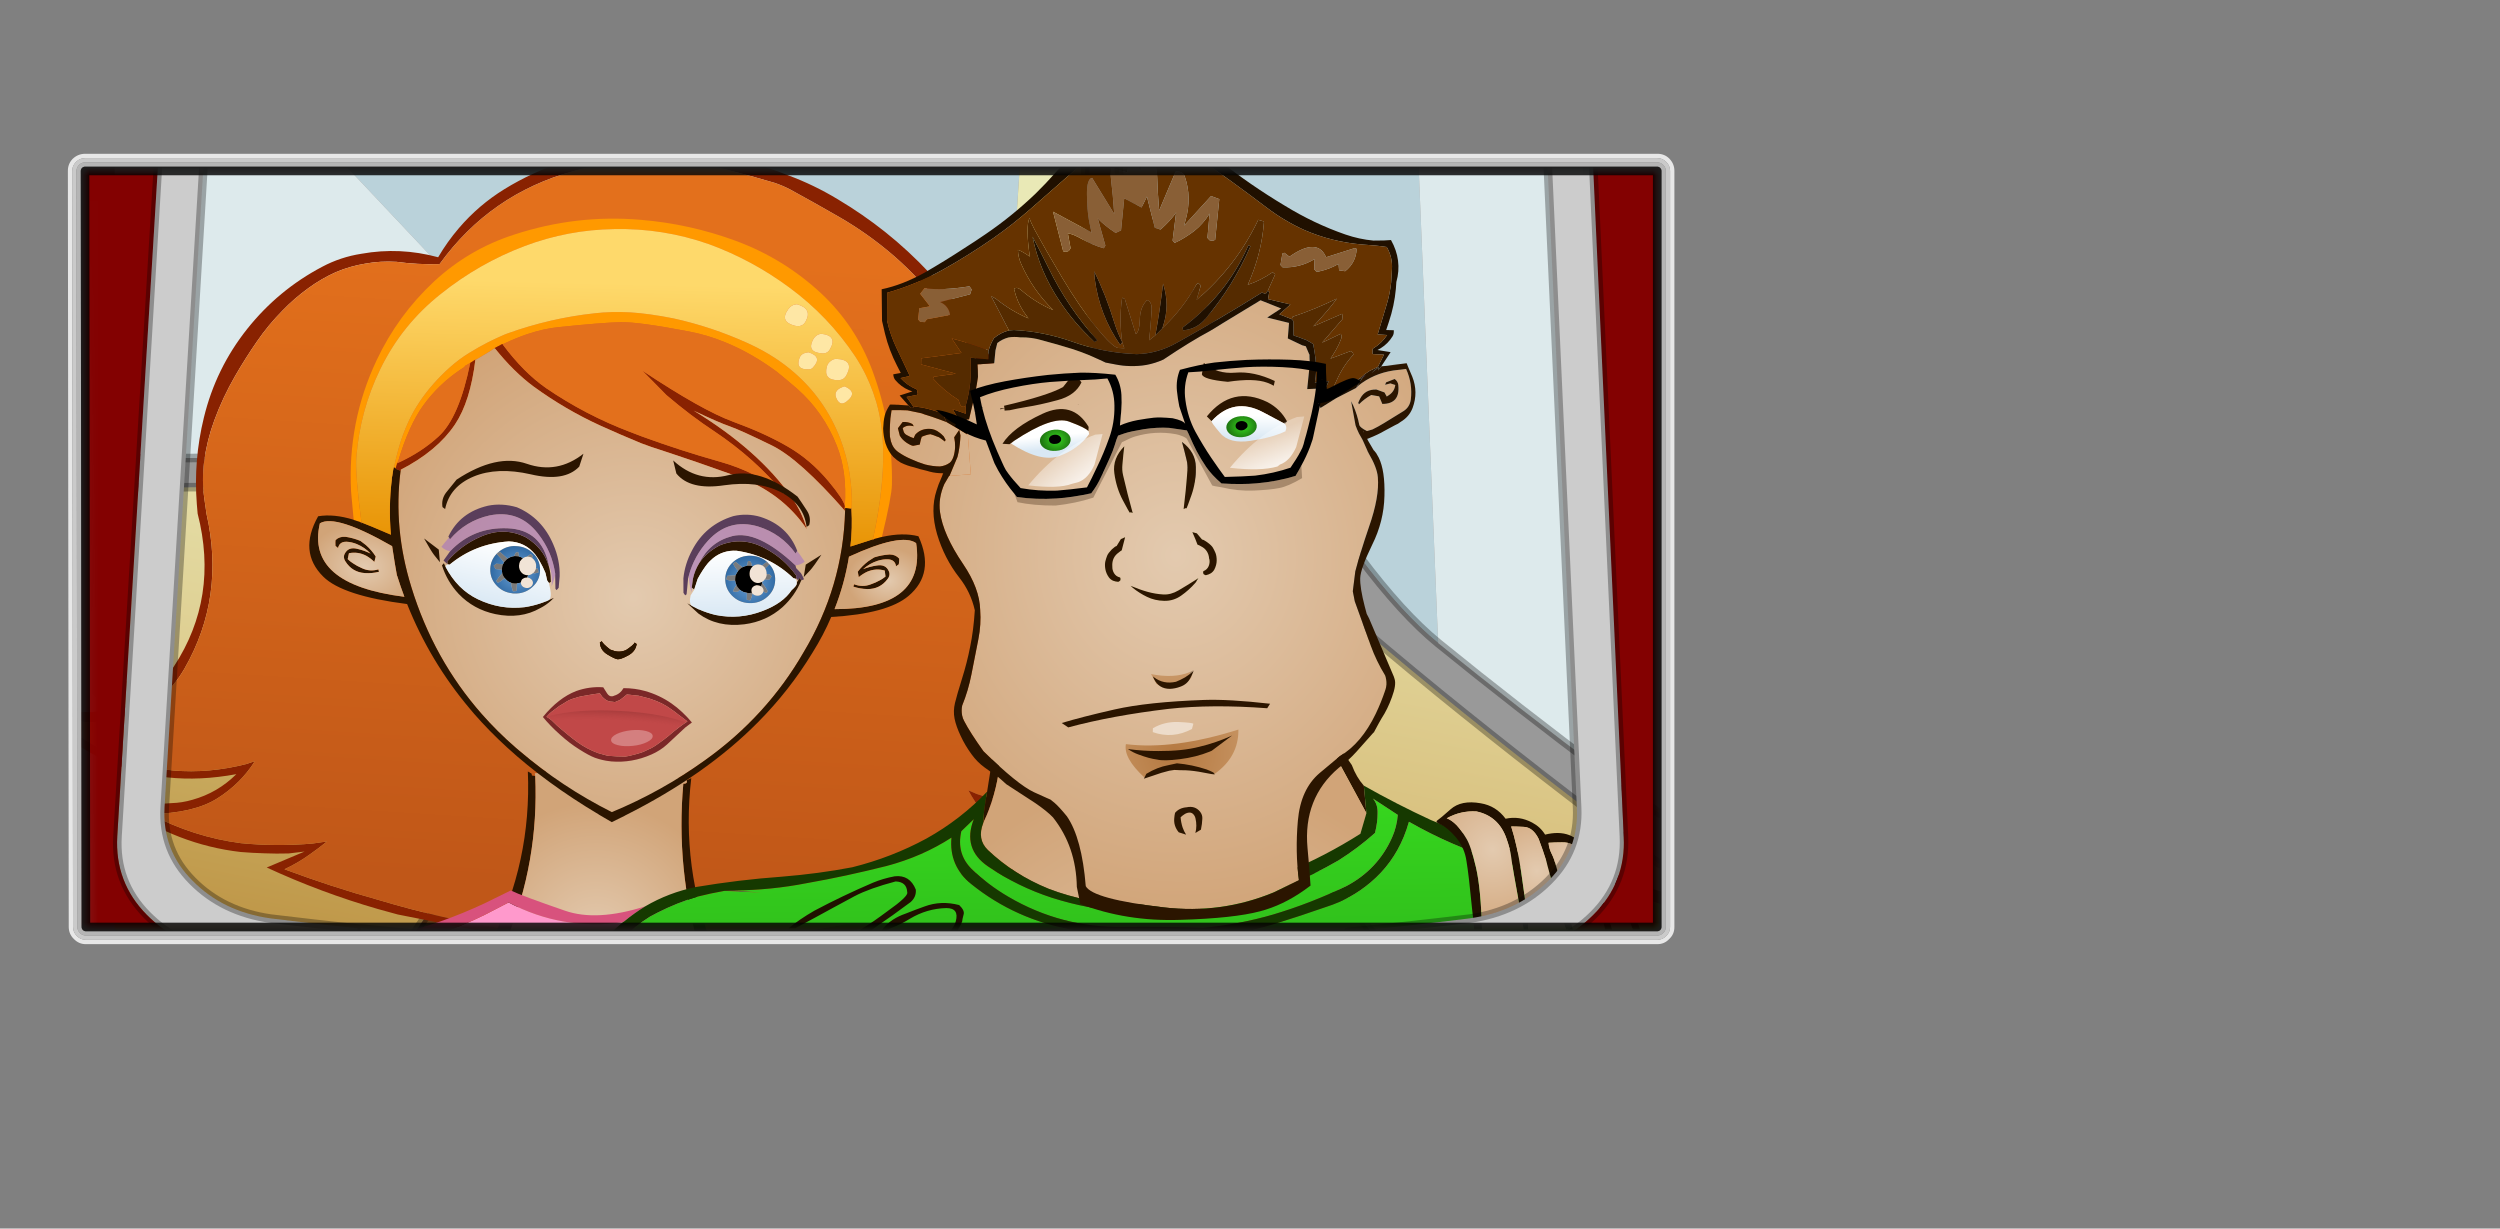 
<svg xmlns="http://www.w3.org/2000/svg" version="1.1" xmlns:xlink="http://www.w3.org/1999/xlink" preserveAspectRatio="none" x="0px" y="0px" width="291px" height="143px" viewBox="0 0 291 143">
<rect x="0" y="0" width="291" height="143" fill="#808080" stroke="none"/>
<defs>
<linearGradient id="Gradient_1" gradientUnits="userSpaceOnUse" x1="55.337" y1="28.9" x2="39.762" y2="106.3" spreadMethod="pad">
<stop  offset="0%" stop-color="#DFDE99"/>

<stop  offset="100%" stop-color="#B88736"/>
</linearGradient>

<linearGradient id="Gradient_2" gradientUnits="userSpaceOnUse" x1="55.337" y1="28.9" x2="39.762" y2="106.3" spreadMethod="pad">
<stop  offset="0%" stop-color="#E9E9B6"/>

<stop  offset="100%" stop-color="#D1AD63"/>
</linearGradient>

<linearGradient id="Gradient_3" gradientUnits="userSpaceOnUse" x1="55.337" y1="28.9" x2="39.762" y2="106.3" spreadMethod="pad">
<stop  offset="0%" stop-color="#D3CC76"/>

<stop  offset="100%" stop-color="#976F2D"/>
</linearGradient>

<linearGradient id="Gradient_4" gradientUnits="userSpaceOnUse" x1="103.162" y1="66.25" x2="91.537" y2="124.05" spreadMethod="pad">
<stop  offset="0%" stop-color="#9F5C35"/>

<stop  offset="100%" stop-color="#382301"/>
</linearGradient>

<linearGradient id="Gradient_5" gradientUnits="userSpaceOnUse" x1="139.238" y1="21.925" x2="124.062" y2="97.075" spreadMethod="pad">
<stop  offset="0%" stop-color="#E9E9B6"/>

<stop  offset="100%" stop-color="#D1AD63"/>
</linearGradient>

<linearGradient id="Gradient_6" gradientUnits="userSpaceOnUse" x1="171.55" y1="30.237" x2="167.35" y2="219.062" spreadMethod="pad">
<stop  offset="0.392%" stop-color="#E3701C"/>

<stop  offset="100%" stop-color="#C05718"/>
</linearGradient>

<radialGradient id="Gradient_7" gradientUnits="userSpaceOnUse" cx="0" cy="0" r="0" fx="0" fy="0" gradientTransform="matrix( NaN, NaN, NaN, NaN, 0,0) " spreadMethod="pad">
<stop  offset="0.392%" stop-color="#E3CAAF"/>

<stop  offset="100%" stop-color="#D1A478"/>
</radialGradient>

<radialGradient id="Gradient_8" gradientUnits="userSpaceOnUse" cx="0" cy="0" r="39.9" fx="0" fy="0" gradientTransform="matrix( 1, 0, 0, 1, 1.55,104) " spreadMethod="pad">
<stop  offset="0.392%" stop-color="#E3CAAF"/>

<stop  offset="100%" stop-color="#D1A478"/>
</radialGradient>

<radialGradient id="Gradient_9" gradientUnits="userSpaceOnUse" cx="0" cy="0" r="84.725" fx="0" fy="0" gradientTransform="matrix( 1, 0, 0, 1, 96.95,111.35) " spreadMethod="pad">
<stop  offset="0.392%" stop-color="#E3CAAF"/>

<stop  offset="100%" stop-color="#D1A478"/>
</radialGradient>

<radialGradient id="Gradient_10" gradientUnits="userSpaceOnUse" cx="0" cy="0" r="12.175" fx="0" fy="0" gradientTransform="matrix( 1, 0, 0, 0.789, 172.45,103.25) " spreadMethod="pad">
<stop  offset="0.392%" stop-color="#E3CAAF"/>

<stop  offset="100%" stop-color="#D1A478"/>
</radialGradient>

<radialGradient id="Gradient_11" gradientUnits="userSpaceOnUse" cx="0" cy="0" r="17.4" fx="0" fy="0" gradientTransform="matrix( 1, 0, 0, 0.759, 16.65,105.65) " spreadMethod="pad">
<stop  offset="0.392%" stop-color="#E3CAAF"/>

<stop  offset="100%" stop-color="#D1A478"/>
</radialGradient>

<linearGradient id="Gradient_12" gradientUnits="userSpaceOnUse" x1="95.688" y1="97.513" x2="94.312" y2="17.688" spreadMethod="pad">
<stop  offset="0%" stop-color="#E89202"/>

<stop  offset="98.431%" stop-color="#FED96B"/>
</linearGradient>

<radialGradient id="Gradient_13" gradientUnits="userSpaceOnUse" cx="0" cy="0" r="55.579" fx="0" fy="0" gradientTransform="matrix( 1, 0.012, 0.003, -0.125, 31.75,14.4) " spreadMethod="pad">
<stop  offset="49.804%" stop-color="#9F3535" stop-opacity="0"/>

<stop  offset="100%" stop-color="#7B2828" stop-opacity="0.38"/>
</radialGradient>

<linearGradient id="Gradient_14" gradientUnits="userSpaceOnUse" x1="-30.162" y1="-11.225" x2="-33.737" y2="8.025" spreadMethod="pad">
<stop  offset="0%" stop-color="#FFFFFF"/>

<stop  offset="100%" stop-color="#D9E8F4"/>
</linearGradient>

<radialGradient id="Gradient_15" gradientUnits="userSpaceOnUse" cx="0" cy="0" r="8.45" fx="0" fy="0" gradientTransform="matrix( 1, 0, 0, 1, -26.5,-2.55) " spreadMethod="pad">
<stop  offset="0%" stop-color="#6CA2D7"/>

<stop  offset="100%" stop-color="#2B659F"/>
</radialGradient>

<linearGradient id="Gradient_16" gradientUnits="userSpaceOnUse" x1="40.4" y1="-11.75" x2="41.6" y2="7.65" spreadMethod="pad">
<stop  offset="0%" stop-color="#FFFFFF"/>

<stop  offset="100%" stop-color="#D9E8F4"/>
</linearGradient>

<radialGradient id="Gradient_17" gradientUnits="userSpaceOnUse" cx="0" cy="0" r="8.45" fx="0" fy="0" gradientTransform="matrix( 1, 0, 0, 1, 42.95,-2.3) " spreadMethod="pad">
<stop  offset="0%" stop-color="#6CA2D7"/>

<stop  offset="100%" stop-color="#2B659F"/>
</radialGradient>

<radialGradient id="Gradient_18" gradientUnits="userSpaceOnUse" cx="0" cy="0" r="35.725" fx="0" fy="0" gradientTransform="matrix( -1, 0, 0, 1.063, 127.5,107.8) " spreadMethod="pad">
<stop  offset="0.392%" stop-color="#E3CAAF"/>

<stop  offset="100%" stop-color="#D1A478"/>
</radialGradient>

<linearGradient id="Gradient_19" gradientUnits="userSpaceOnUse" x1="121.625" y1="71.013" x2="122.575" y2="140.387" spreadMethod="pad">
<stop  offset="0%" stop-color="#37DA1F"/>

<stop  offset="100%" stop-color="#1F7911"/>
</linearGradient>

<radialGradient id="Gradient_20" gradientUnits="userSpaceOnUse" cx="0" cy="0" r="10.65" fx="0" fy="0" gradientTransform="matrix( 1, 0, 0, 1, 163.85,78.95) " spreadMethod="pad">
<stop  offset="0.392%" stop-color="#E3CAAF"/>

<stop  offset="100%" stop-color="#D1A478"/>
</radialGradient>

<radialGradient id="Gradient_21" gradientUnits="userSpaceOnUse" cx="0" cy="0" r="8.25" fx="0" fy="0" gradientTransform="matrix( 1, 0, 0, 1, 169,81.45) " spreadMethod="pad">
<stop  offset="0.392%" stop-color="#E3CAAF"/>

<stop  offset="100%" stop-color="#D1A478"/>
</radialGradient>

<radialGradient id="Gradient_22" gradientUnits="userSpaceOnUse" cx="0" cy="0" r="4.85" fx="0" fy="0" gradientTransform="matrix( 1, 0, 0, 1, 178,85.1) " spreadMethod="pad">
<stop  offset="0.392%" stop-color="#E3CAAF"/>

<stop  offset="100%" stop-color="#D1A478"/>
</radialGradient>

<radialGradient id="Gradient_23" gradientUnits="userSpaceOnUse" cx="0" cy="0" r="9.25" fx="0" fy="0" gradientTransform="matrix( 1, 0, 0, 1, 173.35,80.7) " spreadMethod="pad">
<stop  offset="0.392%" stop-color="#E3CAAF"/>

<stop  offset="100%" stop-color="#D1A478"/>
</radialGradient>

<radialGradient id="Gradient_24" gradientUnits="userSpaceOnUse" cx="0" cy="0" r="63.788" fx="0" fy="0" gradientTransform="matrix( 1, 0, 0, 1.49, -11.9,-12.25) " spreadMethod="pad">
<stop  offset="0.392%" stop-color="#E3CAAF"/>

<stop  offset="100%" stop-color="#D1A478"/>
</radialGradient>

<radialGradient id="Gradient_25" gradientUnits="userSpaceOnUse" cx="0" cy="0" r="84.25" fx="0" fy="0" gradientTransform="matrix( 1, 0, 0, 1.128, 1.4,-12.25) " spreadMethod="pad">
<stop  offset="0.392%" stop-color="#E3CAAF"/>

<stop  offset="100%" stop-color="#D1A478"/>
</radialGradient>

<radialGradient id="Gradient_26" gradientUnits="userSpaceOnUse" cx="0" cy="0" r="58.4" fx="0" fy="0" gradientTransform="matrix( 1, 0, 0, 1.627, 17.15,-12.25) " spreadMethod="pad">
<stop  offset="0.392%" stop-color="#E3CAAF"/>

<stop  offset="100%" stop-color="#D1A478"/>
</radialGradient>

<linearGradient id="Gradient_27" gradientUnits="userSpaceOnUse" x1="-23.188" y1="-5.188" x2="-23.112" y2="-1.713" spreadMethod="pad">
<stop  offset="0%" stop-color="#FFFFFF"/>

<stop  offset="100%" stop-color="#D9E8F4"/>
</linearGradient>

<linearGradient id="Gradient_28" gradientUnits="userSpaceOnUse" x1="27" y1="-6.638" x2="26.5" y2="-0.763" spreadMethod="pad">
<stop  offset="0%" stop-color="#FFFFFF"/>

<stop  offset="100%" stop-color="#D9E8F4"/>
</linearGradient>

<radialGradient id="Gradient_29" gradientUnits="userSpaceOnUse" cx="0" cy="0" r="3.675" fx="0" fy="0" gradientTransform="matrix( 1, 0, 0, 0.898, -21.65,-4.1) " spreadMethod="pad">
<stop  offset="0%" stop-color="#37DA1F"/>

<stop  offset="100%" stop-color="#1F7911"/>
</radialGradient>

<radialGradient id="Gradient_30" gradientUnits="userSpaceOnUse" cx="0" cy="0" r="3.725" fx="0" fy="0" gradientTransform="matrix( 1, 0, 0, 0.856, 25.15,-3.9) " spreadMethod="pad">
<stop  offset="0%" stop-color="#37DA1F"/>

<stop  offset="100%" stop-color="#1F7911"/>
</radialGradient>

<radialGradient id="Gradient_31" gradientUnits="userSpaceOnUse" cx="0" cy="0" r="30.1" fx="0" fy="0" gradientTransform="matrix( 1, 0, 0, 1, 31.5,27.4) " spreadMethod="pad">
<stop  offset="0.392%" stop-color="#B57940"/>

<stop  offset="100%" stop-color="#D1A478"/>
</radialGradient>

<linearGradient id="Gradient_32" gradientUnits="userSpaceOnUse" x1="35.675" y1="27.512" x2="30.225" y2="19.287" spreadMethod="pad">
<stop  offset="0.392%" stop-color="#FFFFFF" stop-opacity="0.8"/>

<stop  offset="100%" stop-color="#FFFFFF" stop-opacity="0.314"/>
</linearGradient>

<linearGradient id="Gradient_33" gradientUnits="userSpaceOnUse" x1="84.825" y1="27.4" x2="82.175" y2="19.6" spreadMethod="pad">
<stop  offset="0.392%" stop-color="#FFFFFF" stop-opacity="0.8"/>

<stop  offset="100%" stop-color="#FFFFFF" stop-opacity="0.314"/>
</linearGradient>

<g id="Layer7_0_FILL">
<path fill="#E7E7E7" stroke="none" d="
M 184.4 -1.45
Q 183.834 -2.006 183 -2
L 0 -2
Q -0.834 -1.995 -1.45 -1.4 -2.007 -0.818 -2 0
L -1.9 88
Q -1.892 88.833 -1.3 89.4 -0.717 90.005 0.1 90
L 183 90
Q 183.834 90.005 184.4 89.4 185.005 88.834 185 88
L 185 0
Q 185.005 -0.834 184.4 -1.45
M 183 -1.5
Q 183.616 -1.495 184.05 -1.05 184.495 -0.616 184.5 0
L 184.5 88
Q 184.495 88.616 184.05 89.05 183.616 89.495 183 89.5
L 0.1 89.5
Q -0.513 89.495 -0.95 89.05 -1.394 88.615 -1.4 88
L -1.5 0
Q -1.496 -0.614 -1.05 -1.05 -0.616 -1.496 0 -1.5
L 183 -1.5 Z"/>

<path fill="#CACACA" stroke="none" d="
M 184.05 -1.05
Q 183.616 -1.495 183 -1.5
L 0 -1.5
Q -0.616 -1.496 -1.05 -1.05 -1.496 -0.614 -1.5 0
L -1.4 88
Q -1.394 88.615 -0.95 89.05 -0.513 89.495 0.1 89.5
L 183 89.5
Q 183.616 89.495 184.05 89.05 184.495 88.616 184.5 88
L 184.5 0
Q 184.495 -0.616 184.05 -1.05
M 183 -1
Q 183.411 -0.997 183.7 -0.7 183.997 -0.411 184 0
L 184 88
Q 183.997 88.411 183.7 88.7 183.411 88.996 183 89
L 0.1 89
Q -0.309 88.996 -0.6 88.7 -0.896 88.41 -0.9 88
L -1 0
Q -0.998 -0.409 -0.7 -0.7 -0.411 -0.997 0 -1
L 183 -1 Z"/>

<path fill="#B5B5B5" stroke="none" d="
M 183.7 -0.7
Q 183.411 -0.997 183 -1
L 0 -1
Q -0.411 -0.997 -0.7 -0.7 -0.998 -0.409 -1 0
L -0.9 88
Q -0.896 88.41 -0.6 88.7 -0.309 88.996 0.1 89
L 183 89
Q 183.411 88.996 183.7 88.7 183.997 88.411 184 88
L 184 0
Q 183.997 -0.411 183.7 -0.7
M 183 -0.5
Q 183.205 -0.498 183.35 -0.35 183.498 -0.205 183.5 0
L 183.5 88
Q 183.498 88.205 183.35 88.35 183.205 88.498 183 88.5
L 0.1 88.5
Q -0.104 88.498 -0.25 88.35 -0.398 88.205 -0.4 88
L -0.5 0
Q -0.499 -0.204 -0.35 -0.35 -0.205 -0.499 0 -0.5
L 183 -0.5 Z"/>

<path fill="#959595" stroke="none" d="
M 183.35 -0.35
Q 183.205 -0.498 183 -0.5
L 0 -0.5
Q -0.205 -0.499 -0.35 -0.35 -0.499 -0.204 -0.5 0
L -0.4 88
Q -0.398 88.205 -0.25 88.35 -0.104 88.498 0.1 88.5
L 183 88.5
Q 183.205 88.498 183.35 88.35 183.498 88.205 183.5 88
L 183.5 0
Q 183.498 -0.205 183.35 -0.35 Z"/>
</g>

<g id="Mask_6_MASK_0_FILL">
<path fill="#FFFFFF" stroke="none" d="
M 183 88
L 183 0 0 0 0.1 88 183 88 Z"/>
</g>

<g id="Layer6_0_FILL">
<path fill="url(#Gradient_1)" stroke="none" d="
M 3.45 100.5
L 32.45 100.5
Q 42.817 73.751 66 70.5 80.094 68.569 89.2 67.45
L 3.45 67.8 3.45 100.5 Z"/>

<path fill="url(#Gradient_2)" stroke="none" d="
M 100.1 59.4
L 103.8 36.35 3.45 36.85 3.45 59.4 100.1 59.4 Z"/>

<path fill="url(#Gradient_3)" stroke="none" d="
M 89.2 67.45
Q 95.153 66.769 99 66.4
L 100.1 59.4 3.45 59.4 3.45 67.8 89.2 67.45 Z"/>

<path fill="url(#Gradient_4)" stroke="none" d="
M 111.55 67.4
Q 105.567 66.459 99 66.4 95.153 66.769 89.2 67.45 80.094 68.569 66 70.5 42.817 73.751 32.45 100.5
L 32.05 104.5 158.3 104.5 155.05 95.5
Q 153.46 93.25 151.7 91 136.642 71.303 111.55 67.4 Z"/>

<path fill="#BAD2DA" stroke="none" d="
M 104.7 33
L 104.7 33.2
Q 104.757 33.111 104.8 33
L 104.7 33
M 183.45 -2.45
L 174.3 -2.45 177.25 70.3
Q 179.964 72.364 182.75 74.4
L 183.25 74.2 183.25 60.65 183.4 60.65 183.45 -2.45
M 108.9 -2.45
L 28.6 -2.45 62.2 33.2 104.7 33 104.8 33
Q 107.171 24.1 108.5 4.15 108.737 0.739 108.9 -2.45
M 120.3 -2.45
Q 120.291 -1.529 120.3 -0.6 120.298 1.55 121.95 3.45 124.877 6.7 137.65 28.5 149.134 48.15 157.5 54.95
L 155.15 -2.45 120.3 -2.45 Z"/>

<path fill="#999999" stroke="none" d="
M 103.8 36.35
Q 104.32 34.8 104.7 33.2
L 104.7 33 62.2 33.2 3.45 33.45 3.45 36.85 103.8 36.35
M 120.3 -0.6
Q 120.291 -1.529 120.3 -2.45
L 116.4 -2.45
Q 116.405 -0.321 116.4 1.65 117.007 23 118.2 24.25 133.095 40.749 157.6 60.75 169.091 70.108 182.7 80.25 182.955 80.447 183.25 80.65
L 183.25 74.8
Q 183.022 74.61 182.75 74.4 179.964 72.364 177.25 70.3 166.652 62.404 157.5 54.95 149.134 48.15 137.65 28.5 124.877 6.7 121.95 3.45 120.298 1.55 120.3 -0.6 Z"/>

<path fill="url(#Gradient_5)" stroke="none" d="
M 182.75 74.4
Q 183.022 74.61 183.25 74.8
L 183.25 74.2 182.75 74.4
M 116.4 -2.45
L 108.9 -2.45
Q 108.737 0.739 108.5 4.15 107.171 24.1 104.8 33
L 110 33 104.8 33
Q 104.757 33.111 104.7 33.2 104.32 34.8 103.8 36.35
L 100.1 59.4 99 66.4
Q 105.567 66.459 111.55 67.4 136.642 71.303 151.7 91 153.46 93.25 155.05 95.5 178.582 98.727 183.25 95
L 183.25 80.65
Q 182.955 80.447 182.7 80.25 169.091 70.108 157.6 60.75 133.095 40.749 118.2 24.25 117.007 23 116.4 1.65 116.405 -0.321 116.4 -2.45 Z"/>

<path fill="#DDEAEC" stroke="none" d="
M 174.3 -2.45
L 155.15 -2.45 157.5 54.95
Q 166.652 62.404 177.25 70.3
L 174.3 -2.45
M 28.6 -2.45
L 3.45 -2.45 3.45 33.45 62.2 33.2 28.6 -2.45 Z"/>
</g>

<g id="g_susan_hair_1_Layer0_0_FILL">
<path fill="#892201" stroke="none" d="
M 326.7 185.15
Q 334.253 181 344.65 169.25 338.014 171.44 329.7 172.7 321.381 174.005 309.4 170.2 302.738 167.26 297.45 161.4 297.4 161.32 297.35 161.25 290.9 154.621 289.7 145.9 288.55 137.75 290.2 129.6 291.8 121.641 292.95 113.5 293.062 112.676 293.15 111.85
L 293.15 111.8
Q 293.896 104.101 293.05 96.15 292.731 93.339 292.2 90.55
L 292.2 90.5
Q 291.169 85.126 289.35 79.9 286.55 71.7 282.4 64.4 277.65 55.85 271.8 48 266.25 40.5 259.5 33.95 253 27.6 245.75 22.35 238.9 17.4 231.35 13.35 224.1 9.4 216.35 6.9 209.3 4.5 202.2 2.85 194.15 1.05 185.9 0.35 177 -0.5 168.25 0.8 158.55 2.25 149.15 5.7 140.2 9 132.15 14.35 124.65 19.35 119.05 26.4 115.75 30.55 113.25 35.2 101.75 32.6 90.4 35.1 84.25 36.3 78.9 39.4 66.1 46.75 57.35 58.6 48.5 70.6 45.55 85.2 42.95 97.9 44.5 110.75 44.673 112.125 44.85 113.5 52.25 137.9 39.65 158.75 32.678 170.243 20.35 172.65 18 172.95 15.7 173.2 7.75 173.55 0 171.2 1 172.55 2.05 173.9 9.35 183.05 20.35 187.1 38.03 194.562 59.5 189.7 54.15 195.4 46.8 197.75 43.7 198.8 40.6 199
L 26 200.55
Q 42.91 211.17 61.7 212.55 65.25 212.7 68.85 212.65 72.4 212.65 76 212.4 78.35 212 80.7 211.65
L 69.65 216.8
Q 86.127 223.549 103.3 227.7
L 109.2 229.05
Q 114.226 229.863 118.95 230.55 132.85 233.05 146.95 234.25 163.45 235.65 179.95 235.55 196.85 235.45 213.75 233.9 218.629 233.386 223.5 232.6 228.611 231.825 233.85 230.8
L 244.45 228.4
Q 259.113 224.484 272.45 216.8
L 261.4 211.65 273.4 212.7
Q 296.074 213.125 316.05 200.55
L 301.5 199
Q 298.4 198.8 295.3 197.75 287.95 195.4 282.6 189.7 301.862 195.532 318.4 188.55 322.75 187.3 326.7 185.15
M 336.95 173.8
Q 337.065 173.755 337.15 173.7 337.984 173.39 338.2 173.25 337.78 173.729 337.35 174.15
L 337.3 174.2
Q 329.582 182.109 317.95 186.3 313.9 187.75 309.4 188.45 295.138 191.137 279.75 186.6
L 277.25 185.65
Q 281.2 192.447 287.95 197.05 294.7 201.701 307.75 202.5 291.127 210.274 273.4 210.25
L 254.85 208.4
Q 255.85 209.4 256.85 210.4 259.1 212.65 261.8 214.15 264.45 215.65 267.15 217.1 255.303 223.314 244.45 226.05 210.728 233.984 179.35 233.65 141.86 234.767 103.3 225 89.149 221.713 74.95 217.1 78.85 215.1 82.2 212.5 84.8 210.55 87.25 208.4 85.1 208.8 82.95 209.2 72.35 210.55 61.7 209.95 47.671 208.73 34.35 202.5 47.4 201.701 54.15 197.05 60.9 192.447 64.85 185.65
L 62.35 186.6
Q 40.181 193.136 20.35 184.65 12.134 180.805 4.9 175.25
L 4.9 175.25
Q 3.788 174.395 2.7 173.5 4.05 174.05 5.4 174.6 12.75 177.2 20.35 175.55 22.914 175.107 25.5 174.2 37.15 170.05 42.85 159.2 54.1 137.7 47.5 113.5 47.017 110.955 46.7 109.25 45.65 103.7 46.15 98.1 46.75 91.8 48.7 85.85 50.95 78.95 54.35 72.55 57.15 67.25 60.45 62.1 63.55 57.2 67.6 52.8 71 49 75.05 45.85 78.8 42.9 83.05 40.8 87.25 38.85 91.7 37.95 96.15 36.95 100.95 37.05 107.25 37.65 113.75 37.2 127.95 15.95 152.5 8.2 157.4 6.55 162.5 5.7 180.05 2.35 197.45 5.85 204.95 7.4 212.3 9.25 214.75 9.95 217.1 11.05 224.65 14.75 231.9 18.5 240.95 23.2 248.85 29.45 257 35.95 263.6 43.95 267.95 49.25 271.8 54.85 276.15 61.1 279.95 67.6 282.65 72.15 284.9 77.15 286.55 80.95 287.7 84.9 288.473 87.676 288.95 90.5
L 288.95 90.55
Q 289.19 91.755 289.35 92.95 290.2 98.976 289.9 104.8 289.727 108.349 289.35 111.8
L 289.35 111.85
Q 288.846 115.911 288 119.9 286.3 127.899 286.5 136.1 286.65 142.263 288.1 148.15 289.95 155.852 294.25 162.55 295.666 164.785 297.45 166.7 303.151 171.426 309.4 173.75 323.15 178.45 336.95 173.8 Z"/>

<path fill="#E3701C" stroke="none" d="
M 4.9 175.25
L 5.4 174.6
Q 4.05 174.05 2.7 173.5 3.788 174.395 4.9 175.25
M 336.95 173.8
L 337.3 174.2 337.35 174.15
Q 337.78 173.729 338.2 173.25 337.984 173.39 337.15 173.7 337.065 173.755 336.95 173.8 Z"/>

<path fill="url(#Gradient_6)" stroke="none" d="
M 337.3 174.2
L 336.95 173.8
Q 323.15 178.45 309.4 173.75 303.151 171.426 297.45 166.7 295.666 164.785 294.25 162.55 289.95 155.852 288.1 148.15 286.65 142.263 286.5 136.1 286.3 127.899 288 119.9 288.846 115.911 289.35 111.85
L 289.35 111.8
Q 289.727 108.349 289.9 104.8 290.2 98.976 289.35 92.95 289.19 91.755 288.95 90.55
L 288.95 90.5
Q 288.473 87.676 287.7 84.9 286.55 80.95 284.9 77.15 282.65 72.15 279.95 67.6 276.15 61.1 271.8 54.85 267.95 49.25 263.6 43.95 257 35.95 248.85 29.45 240.95 23.2 231.9 18.5 224.65 14.75 217.1 11.05 214.75 9.95 212.3 9.25 204.95 7.4 197.45 5.85 180.05 2.35 162.5 5.7 157.4 6.55 152.5 8.2 127.95 15.95 113.75 37.2 107.25 37.65 100.95 37.05 96.15 36.95 91.7 37.95 87.25 38.85 83.05 40.8 78.8 42.9 75.05 45.85 71 49 67.6 52.8 63.55 57.2 60.45 62.1 57.15 67.25 54.35 72.55 50.95 78.95 48.7 85.85 46.75 91.8 46.15 98.1 45.65 103.7 46.7 109.25 47.017 110.955 47.5 113.5 54.1 137.7 42.85 159.2 37.15 170.05 25.5 174.2 22.914 175.107 20.35 175.55 12.75 177.2 5.4 174.6
L 4.9 175.25 4.9 175.25
Q 12.134 180.805 20.35 184.65 40.181 193.136 62.35 186.6
L 64.85 185.65
Q 60.9 192.447 54.15 197.05 47.4 201.701 34.35 202.5 47.671 208.73 61.7 209.95 72.35 210.55 82.95 209.2 85.1 208.8 87.25 208.4 84.8 210.55 82.2 212.5 78.85 215.1 74.95 217.1 89.149 221.713 103.3 225 141.86 234.767 179.35 233.65 210.728 233.984 244.45 226.05 255.303 223.314 267.15 217.1 264.45 215.65 261.8 214.15 259.1 212.65 256.85 210.4 255.85 209.4 254.85 208.4
L 273.4 210.25
Q 291.127 210.274 307.75 202.5 294.7 201.701 287.95 197.05 281.2 192.447 277.25 185.65
L 279.75 186.6
Q 295.138 191.137 309.4 188.45 313.9 187.75 317.95 186.3 329.582 182.109 337.3 174.2 Z"/>
</g>

<g id="g_susan_expressions_4_Layer3_0_FILL">
<path fill="#2B1500" stroke="none" d="
M -19.6 56.5
L -20.75 55.9
Q -18.55 82.45 -29.55 106.35
L -25.4 106.65
Q -26 106.35 -25.35 106.05 -25.25 105.95 -25.1 105.9 -16.35 82.3 -18.5 57.15
L -19.5 57.05 -19.6 56.5
M 26.2 57.55
Q 25.9 57.6 25.6 57.65 24.35 82.75 32.55 106.7
L 36.7 106.35
Q 25.85 82.35 27.9 55.9
L 26.5 56.6
Q 26.9 57.3 26.2 57.55 Z"/>

<path fill="url(#Gradient_7)" stroke="none" d="
M -18.5 57.15
L -18.65 56.35
Q -19.1 56.45 -19.6 56.5
L -19.5 57.05 -18.5 57.15 Z"/>

<path fill="url(#Gradient_8)" stroke="none" d="
M 25.6 57.65
Q 25.9 57.6 26.2 57.55 26.9 57.3 26.5 56.6 10.65 52.6 -5.7 54.55 -12.15 55.45 -18.65 56.35
L -18.5 57.15
Q -16.35 82.3 -25.1 105.9 -25.25 105.95 -25.35 106.05 -26 106.35 -25.4 106.65 3.4 112.75 32.45 107.4
L 32.55 106.7
Q 24.35 82.75 25.6 57.65 Z"/>
</g>

<g id="g_susan_face_0_Layer2_0_FILL">
<path fill="#CC3300" stroke="none" d="
M 23.8 78.65
Q 23.803 78.885 23.75 79.1 23.771 79.231 23.75 79.35 23.8 79.02 23.8 78.65 Z"/>

<path fill="#FF9900" stroke="none" d="
M 25.3 74.55
L 25.25 74.9
Q 25.288 74.732 25.3 74.55
L 25.3 74.55
M 129 35.55
Q 128.449 35.322 127.9 35.1 116.982 30.717 105.5 28.7 98.27 27.574 92.6 27.45 86.989 27.379 82.05 28.15 68.897 30.099 56.45 35.1 55.989 35.298 55.5 35.5 53.1 36.65 50.8 37.9 47.95 39.5 45.25 41.3 42.25 43.3 39.6 45.85 37.1 48.25 34.9 50.95 32.8 53.5 31.05 56.35 29.35 59.1 28.1 62.05 26.35 66.2 25.35 70.5 24.718 73.185 24.25 75.9
L 24.75 76.15 25.15 74.65
Q 24.947 74.754 24.75 74.85 24.944 74.718 25.1 74.6 25.147 74.571 25.15 74.55
L 25.25 74.25 25.35 74.15 25.4 74.1
Q 28.141 63.452 32.15 57.4 36.35 51.1 42.6 46.5
L 44.15 45.4 43.95 45.3 45.65 44.25
Q 46.478 43.664 47.15 43.2 47.49 43.196 47.5 43.1 47.515 43.172 47.5 43.25 47.542 43.157 47.55 43.05
L 47.55 42.95 47.55 42.9 47.6 42.9
Q 47.576 42.925 47.55 42.95
L 47.6 43.05 51.95 40.2 51.95 40.15 52 40.1 52.75 39.7 52.7 39.6 54.95 38.3
Q 54.916 38.206 55.05 38.4
L 55.5 38.15
Q 58.967 36.356 62.25 35.1 67.053 33.288 71.5 32.65 84.536 30.781 89.85 30.45 95.23 30.124 110.5 32.4 115.849 33.197 121.15 35.1 129.026 37.902 136.8 43.1 140 45.45 143.1 47.9 151.25 54.45 155.6 64.2 159.008 71.753 158.7 81.85 158.686 82.108 158.65 82.35
L 158.7 82.35 158.85 82.4 160.7 82.6
Q 160.717 82.422 160.7 82.25
L 160.8 82.55
Q 160.727 71.804 156.5 62 151.55 50.65 141.95 43.1 136.279 38.611 129 35.55
M 163.4 43.1
L 164.55 45.35
Q 165.825 48.026 166.8 50.85 172 66.065 167.45 91.3
L 167.55 91.45 167.8 91.2
Q 168.876 90.842 169.9 90.55 170 90.523 170.1 90.5 172.524 78.495 172.45 75 172.05 57.6 165.2 41.5 159.7 28.6 149.1 19.55 137.6 9.8 123.15 5.15 109.2 0.7 94.6 0.1 75.3 -0.75 57.1 6 43.95 10.8 34 20.65 23.55 31.1 17.8 44.6 9.846 63.175 11.8 83.6
L 12.9 91.8 12.9 91.85 14.9 92.4 15.1 92.6 15.25 92.5
Q 12.753 78.23 12.95 73.2 13.5 59.55 19 47.15 24.9 33.8 36.15 24.25 47.15 14.8 60.45 9.2 73.1 3.9 86.8 3.15 101.35 2.25 115.2 6.45 128.15 10.55 139.55 18.2 151.5 26.15 160 37.7 161.87 40.301 163.4 43.1 Z"/>

<path fill="#5A3E5B" stroke="none" d="
M 26.25 76.85
L 26.35 76.9
Q 26.348 76.861 26.35 76.8
L 26.25 76.85
M 52.8 39.65
Q 52.767 39.638 52.7 39.6
L 52.75 39.7 52.8 39.65 Z"/>

<path fill="#000066" stroke="none" d="
M 15.1 92.6
L 15.35 92.9
Q 15.314 92.699 15.25 92.5
L 15.1 92.6
M 51.95 40.2
L 52.05 40.15 51.95 40.15 51.95 40.2
M 47.55 43.05
L 47.6 43.05 47.55 42.95 47.55 43.05
M 167.55 91.45
L 167.45 91.3
Q 167.425 91.463 167.4 91.6
L 167.55 91.45 Z"/>

<path fill="#C84B02" stroke="none" d="
M 55.15 38.5
L 55.5 38.15 55.05 38.4
Q 55.115 38.448 55.15 38.5 Z"/>

<path fill="#892201" stroke="none" d="
M 47.15 43.2
Q 46.478 43.664 45.65 44.25 43.016 60.566 37.1 66.3 32.281 71.057 25.55 74.45 25.434 74.521 25.3 74.55 25.288 74.732 25.25 74.9
L 25.3 74.55
Q 25.227 74.612 25.15 74.65
L 24.75 76.15 24.75 76.3 26.25 76.85 26.35 76.8
Q 26.336 76.607 26.3 76.5 36.887 70.553 41.85 62.55 46.153 55.605 47.15 43.2
M 47.75 43.15
L 47.75 43.2 47.8 43.15
Q 47.783 43.161 47.75 43.15
M 104.35 51.35
Q 111.95 57.25 119.05 61.45 131.45 68.95 140.55 79 132.05 72.9 121.05 70.3 109.15 67.5 97.5 63.8 95.771 63.237 94.05 62.65 80.55 58.2 68.5 50.75 61.666 46.437 55.15 38.5 55.115 38.448 55.05 38.4 54.916 38.206 54.95 38.3
L 52.7 39.6
Q 52.767 39.638 52.8 39.65 58.684 46.34 64.8 50.45 74.5 56.85 85.15 61.15 91.283 63.609 97.5 65.85 99.304 66.505 106.05 68.35 112.836 70.234 126.35 74.4 139.868 78.621 147.7 89.1 146.05 84.15 142.8 79.95 132.42 66.464 112.65 55.6 120.177 58.794 123.6 59.8 127.022 60.856 136.3 64.9 144.648 68.534 158.85 83.3 158.877 83.197 158.85 83.05 158.759 82.954 158.65 82.8 158.66 82.628 158.65 82.4
L 158.65 82.35
Q 158.686 82.108 158.7 81.85 158.314 79.956 153.55 74.75 147.901 68.589 140.95 65 134.056 61.414 124.55 58.4 115.085 55.392 96.9 44.45
L 104.35 51.35
M 24.75 76.7
Q 24.824 76.761 24.85 76.8
L 24.75 76.65 24.75 76.7 Z"/>

<path fill="#E3701C" stroke="none" d="
M 44.15 45.4
L 42.6 46.5
Q 36.35 51.1 32.15 57.4 28.141 63.452 25.4 74.1
L 25.35 74.15 25.25 74.25 25.15 74.55
Q 25.147 74.571 25.1 74.6 24.944 74.718 24.75 74.85 24.947 74.754 25.15 74.65 25.227 74.612 25.3 74.55
L 25.3 74.55
Q 25.434 74.521 25.55 74.45 32.281 71.057 37.1 66.3 43.016 60.566 45.65 44.25
L 43.95 45.3 44.15 45.4
M 143.1 47.9
Q 140 45.45 136.8 43.1 129.026 37.902 121.15 35.1 115.849 33.197 110.5 32.4 95.23 30.124 89.85 30.45 84.536 30.781 71.5 32.65 67.053 33.288 62.25 35.1 58.967 36.356 55.5 38.15
L 55.15 38.5
Q 61.666 46.437 68.5 50.75 80.55 58.2 94.05 62.65 95.771 63.237 97.5 63.8 109.15 67.5 121.05 70.3 132.05 72.9 140.55 79 131.45 68.95 119.05 61.45 111.95 57.25 104.35 51.35
L 96.9 44.45
Q 115.085 55.392 124.55 58.4 134.056 61.414 140.95 65 147.901 68.589 153.55 74.75 158.314 79.956 158.7 81.85 159.008 71.753 155.6 64.2 151.25 54.45 143.1 47.9 Z"/>

<path fill="#6666CC" stroke="none" d="
M 160.8 82.55
L 160.7 82.25
Q 160.717 82.422 160.7 82.6
L 160.8 82.6 160.8 82.55 Z"/>

<path fill="url(#Gradient_9)" stroke="none" d="
M 106.05 68.35
Q 99.304 66.505 97.5 65.85 91.283 63.609 85.15 61.15 74.5 56.85 64.8 50.45 58.684 46.34 52.8 39.65
L 52.75 39.7 52 40.1 51.95 40.15 52.05 40.15 51.95 40.2 47.6 43.05 47.55 43.05
Q 47.542 43.157 47.5 43.25 47.515 43.172 47.5 43.1 47.49 43.196 47.15 43.2 46.153 55.605 41.85 62.55 36.887 70.553 26.3 76.5 26.336 76.607 26.35 76.8 26.348 76.861 26.35 76.9
L 26.25 76.85
Q 24.744 93.85 30.85 110.9 38.304 131.86 53.3 147.4 58.152 152.434 63.8 156.9 64.352 157.328 64.9 157.75 78.022 167.931 93.15 174.7 107.657 168.059 120.3 158.25 138.067 144.563 148.2 125.4 159.158 105.542 158.85 83.3 144.648 68.534 136.3 64.9 127.022 60.856 123.6 59.8 120.177 58.794 112.65 55.6 132.42 66.464 142.8 79.95 146.05 84.15 147.7 89.1 139.868 78.621 126.35 74.4 112.836 70.234 106.05 68.35
M 47.75 43.2
L 47.75 43.15
Q 47.783 43.161 47.8 43.15
L 47.75 43.2
M 97.9 124.55
L 98.5 124.95
Q 98.275 127.163 96.05 128.45 93.83 129.744 92.95 129.65 92.103 129.545 89.9 128.35 87.766 127.162 87.55 124.95
L 88.1 124.55
Q 88.404 125.267 90.7 126.9 92.051 127.384 93 127.4 93.999 127.463 95.35 126.9 97.646 125.267 97.9 124.55 Z"/>

<path fill="#2B1500" stroke="none" d="
M 98.5 124.95
L 97.9 124.55
Q 97.646 125.267 95.35 126.9 93.999 127.463 93 127.4 92.051 127.384 90.7 126.9 88.404 125.267 88.1 124.55
L 87.55 124.95
Q 87.766 127.162 89.9 128.35 92.103 129.545 92.95 129.65 93.83 129.744 96.05 128.45 98.275 127.163 98.5 124.95
M 170.1 90.5
Q 170 90.523 169.9 90.55 168.876 90.842 167.8 91.2
L 167.55 91.45 167.4 91.6
Q 167.425 91.463 167.45 91.3 165.2 92.097 160.85 93.7 161.284 88.297 160.7 82.6
L 158.85 82.4
Q 158.856 82.665 158.85 82.9 158.871 83.001 158.85 83.05 158.877 83.197 158.85 83.3 159.158 105.542 148.2 125.4 138.067 144.563 120.3 158.25 107.657 168.059 93.15 174.7 78.022 167.931 64.9 157.75 64.352 157.328 63.8 156.9 58.152 152.434 53.3 147.4 38.304 131.86 30.85 110.9 24.744 93.85 26.25 76.85
L 24.75 76.3 24.75 76.15 24.25 75.9 24.15 75.9
Q 24.16 76.006 24.15 76.1 24.111 76.374 24.05 76.65 23.952 77.568 23.85 78.5
L 23.8 78.65 23.8 78.65
Q 23.8 79.02 23.75 79.35 23.762 79.522 23.75 79.65 23.086 87.382 24.15 95.75 17.895 93.362 15.25 92.5 15.314 92.699 15.35 92.9
L 15.1 92.6 14.9 92.4 12.9 91.85 12.9 91.8
Q 6.903 90.225 2.3 91.2 -3.205 101.883 4.55 108.9 10.538 114.318 29.8 115.95 37.272 132.566 49.75 146.05 50.375 146.728 51 147.4 55.684 152.299 61.2 156.9 73.233 166.947 89.3 175.55
L 89.35 175.6
Q 91.265 176.636 93.25 177.65 95.19 176.636 97.05 175.6 97.099 175.587 97.1 175.55 120.585 162.679 135.45 146.55 144.482 136.79 150.85 125.4 153.903 120.122 156 114.65 172.665 113.01 178.7 107.55 186.455 100.533 180.95 89.85 176.255 88.855 170.1 90.5
M 24.85 76.8
Q 24.824 76.761 24.75 76.7
L 24.75 76.65 24.85 76.8
M 25.65 104.1
L 26.45 107.75 26.5 107.75
Q 27.62 110.865 28.9 113.85 -0.609 111.399 2.9 93.25 7.446 90.257 24.65 99.1 25.104 101.587 25.65 104.1
M 156.9 112.3
Q 159.583 104.684 160.55 96.7 175.869 88.95 180.35 91.9 184.164 111.242 156.9 112.3
M 168.05 96.6
Q 167.2 97.15 166.4 97.75 164.6 99.2 163.35 101
L 163.7 102.6
Q 164.8 101.6 166.15 100.9 168.7 99.7 171.35 100.35 171.5 101.2 171.65 102.1 170.85 102.8 170.05 103.25 168.85 104 167.3 104.6 164.9 105.6 162.4 104.75
L 162.2 105.45
Q 164.25 106.05 166.4 106 170.15 105.9 172.3 102.8 172.65 102.35 172.75 101.85 172.9 101.15 172.6 100.55 171.6 98.4 168.95 98.95 166.8 99.35 164.9 100.2 166.7 98.45 169.15 97.55 170.75 97 172.15 97 174.3 97 174.65 98.95
L 175.45 98.35
Q 175.5 98.05 175.5 97.7 175.55 97.2 175.5 96.65 174.4 95.5 172.6 95.55 170.25 95.8 168.05 96.6
M 15.2 97.95
Q 13 97.15 10.65 96.9 8.85 96.85 7.75 98 7.7 98.55 7.75 99.05 7.75 99.4 7.8 99.7
L 8.6 100.3
Q 8.95 98.35 11.1 98.35 12.5 98.35 14.1 98.9 16.55 99.8 18.35 101.55 16.45 100.7 14.3 100.3 11.65 99.75 10.65 101.9 10.35 102.5 10.5 103.2 10.6 103.7 10.95 104.15 13.1 107.25 16.85 107.35 19 107.4 21.05 106.8
L 20.85 106.1
Q 18.35 106.95 15.95 105.95 14.4 105.35 13.2 104.6 12.4 104.15 11.6 103.45 11.75 102.55 11.9 101.7 14.55 101.05 17.1 102.25 18.45 102.95 19.55 103.95
L 19.9 102.35
Q 18.65 100.55 16.85 99.1 16.05 98.5 15.2 97.95 Z"/>

<path fill="url(#Gradient_10)" stroke="none" d="
M 160.55 96.7
Q 159.583 104.684 156.9 112.3 184.164 111.242 180.35 91.9 175.869 88.95 160.55 96.7
M 166.4 97.75
Q 167.2 97.15 168.05 96.6 170.25 95.8 172.6 95.55 174.4 95.5 175.5 96.65 175.55 97.2 175.5 97.7 175.5 98.05 175.45 98.35
L 174.65 98.95
Q 174.3 97 172.15 97 170.75 97 169.15 97.55 166.7 98.45 164.9 100.2 166.8 99.35 168.95 98.95 171.6 98.4 172.6 100.55 172.9 101.15 172.75 101.85 172.65 102.35 172.3 102.8 170.15 105.9 166.4 106 164.25 106.05 162.2 105.45
L 162.4 104.75
Q 164.9 105.6 167.3 104.6 168.85 104 170.05 103.25 170.85 102.8 171.65 102.1 171.5 101.2 171.35 100.35 168.7 99.7 166.15 100.9 164.8 101.6 163.7 102.6
L 163.35 101
Q 164.6 99.2 166.4 97.75 Z"/>

<path fill="url(#Gradient_11)" stroke="none" d="
M 26.45 107.75
L 25.65 104.1
Q 25.104 101.587 24.65 99.1 7.446 90.257 2.9 93.25 -0.609 111.399 28.9 113.85 27.62 110.865 26.5 107.75
L 26.45 107.75
M 10.65 96.9
Q 13 97.15 15.2 97.95 16.05 98.5 16.85 99.1 18.65 100.55 19.9 102.35
L 19.55 103.95
Q 18.45 102.95 17.1 102.25 14.55 101.05 11.9 101.7 11.75 102.55 11.6 103.45 12.4 104.15 13.2 104.6 14.4 105.35 15.95 105.95 18.35 106.95 20.85 106.1
L 21.05 106.8
Q 19 107.4 16.85 107.35 13.1 107.25 10.95 104.15 10.6 103.7 10.5 103.2 10.35 102.5 10.65 101.9 11.65 99.75 14.3 100.3 16.45 100.7 18.35 101.55 16.55 99.8 14.1 98.9 12.5 98.35 11.1 98.35 8.95 98.35 8.6 100.3
L 7.8 99.7
Q 7.75 99.4 7.75 99.05 7.7 98.55 7.75 98 8.85 96.85 10.65 96.9 Z"/>

<path fill="url(#Gradient_12)" stroke="none" d="
M 164.55 45.35
L 163.4 43.1
Q 161.87 40.301 160 37.7 151.5 26.15 139.55 18.2 128.15 10.55 115.2 6.45 101.35 2.25 86.8 3.15 73.1 3.9 60.45 9.2 47.15 14.8 36.15 24.25 24.9 33.8 19 47.15 13.5 59.55 12.95 73.2 12.753 78.23 15.25 92.5 17.895 93.362 24.15 95.75 23.086 87.382 23.75 79.65 23.762 79.522 23.75 79.35 23.771 79.231 23.75 79.1 23.803 78.885 23.8 78.65
L 23.8 78.65 23.85 78.5
Q 23.952 77.568 24.05 76.65 24.111 76.374 24.15 76.1 24.16 76.006 24.15 75.9
L 24.25 75.9
Q 24.718 73.185 25.35 70.5 26.35 66.2 28.1 62.05 29.35 59.1 31.05 56.35 32.8 53.5 34.9 50.95 37.1 48.25 39.6 45.85 42.25 43.3 45.25 41.3 47.95 39.5 50.8 37.9 53.1 36.65 55.5 35.5 55.989 35.298 56.45 35.1 68.897 30.099 82.05 28.15 86.989 27.379 92.6 27.45 98.27 27.574 105.5 28.7 116.982 30.717 127.9 35.1 128.449 35.322 129 35.55 136.279 38.611 141.95 43.1 151.55 50.65 156.5 62 160.727 71.804 160.8 82.55
L 160.8 82.6 160.7 82.6
Q 161.284 88.297 160.85 93.7 165.2 92.097 167.45 91.3 172 66.065 166.8 50.85 165.825 48.026 164.55 45.35
M 147.15 33.5
Q 147.95 31.7 149.65 31.45 154.65 31.8 152.35 36 151.6 37.3 150.05 37.2 145.6 37.05 147.15 33.5
M 147.55 41.5
Q 147.15 42 146.45 42.05 142.3 42.45 143.45 38.85 143.8 37.65 145.15 37.25 145.6 37.15 146.05 37.05 150.45 38.2 147.55 41.5
M 156.4 46.95
Q 156.8 46.75 157.25 46.65 161.35 48.25 158 51.05 156.25 52.55 155.1 50.6 153.65 48.2 156.4 46.95
M 152.65 39.45
Q 153.45 38.7 154.45 38.65 159.85 38.7 157.65 43.25 156.95 44.8 155.25 44.9 150.75 45.1 151.7 41 151.9 40.1 152.65 39.45
M 144.85 28
Q 143.95 29.85 141.65 29.4 137 28.4 139.5 24.65 140.45 23.2 142.05 23.05 146.8 24.15 144.85 28 Z"/>

<path fill="#FEE7A5" stroke="none" d="
M 141.65 29.4
Q 143.95 29.85 144.85 28 146.8 24.15 142.05 23.05 140.45 23.2 139.5 24.65 137 28.4 141.65 29.4
M 154.45 38.65
Q 153.45 38.7 152.65 39.45 151.9 40.1 151.7 41 150.75 45.1 155.25 44.9 156.95 44.8 157.65 43.25 159.85 38.7 154.45 38.65
M 157.25 46.65
Q 156.8 46.75 156.4 46.95 153.65 48.2 155.1 50.6 156.25 52.55 158 51.05 161.35 48.25 157.25 46.65
M 146.45 42.05
Q 147.15 42 147.55 41.5 150.45 38.2 146.05 37.05 145.6 37.15 145.15 37.25 143.8 37.65 143.45 38.85 142.3 42.45 146.45 42.05
M 149.65 31.45
Q 147.95 31.7 147.15 33.5 145.6 37.05 150.05 37.2 151.6 37.3 152.35 36 154.65 31.8 149.65 31.45 Z"/>
</g>

<g id="g_susan_face_0_Layer0_0_FILL">
<path fill="#2B1500" stroke="none" d="
M 95.35 126.9
Q 93.999 127.463 93 127.4 92.051 127.384 90.7 126.9 88.404 125.267 88.1 124.55
L 87.55 124.95
Q 87.766 127.162 89.9 128.35 92.103 129.545 92.95 129.65 93.83 129.744 96.05 128.45 98.275 127.163 98.5 124.95
L 97.9 124.55
Q 97.646 125.267 95.35 126.9 Z"/>
</g>

<g id="g_susan_mouth_2_Layer3_0_FILL">
<path fill="#7B2828" stroke="none" d="
M 53.95 12.35
L 56.1 10.6
Q 52.758 6.95 49.05 4.6 44.867 1.95 39.95 0.8 36.507 0 32.75 0.15 31.674 2.174 29.65 2.8 29.625 2.842 29.6 2.85 29.37 2.952 29.15 3
L 29.1 3
Q 28.137 3.204 27.35 2.15 26.606 1.15 25.95 0.15 21.362 0 16.95 1.75 11.131 4.25 6.15 10.8 8.715 13.656 12.1 16.4 15.487 19.195 18.8 21.05 22.104 22.952 24.1 23.6 26.66 24.393 29.1 24.55
L 29.15 24.55
Q 29.4 24.589 29.65 24.6 36.57 24.883 43 21.75 45.97 20.3 48.1 18.2 51.182 15.1 53.95 12.35
M 51.5 8.2
Q 52.086 8.6 52.7 9 53.3 9.4 53.85 9.8 54.237 10.05 54.6 10.3 53.185 11.3 51.85 12.4 50.874 13.2 49.9 14.05 48.503 15.4 46.95 16.65 46.189 17.3 45.35 17.9 44.553 18.55 43.65 19.15 42.765 19.75 41.75 20.2 40.775 20.75 39.75 21.2 38.137 21.8 36.5 22.25 35.401 22.6 34.25 22.8 32.774 22.85 31.35 22.85 30.493 22.85 29.65 22.8 29.399 22.816 29.15 22.8
L 29.1 22.8
Q 28.698 22.781 28.25 22.75 26.64 22.35 25.05 22 24.128 21.65 23.25 21.35 22.375 20.95 21.5 20.6 20.615 20.15 19.75 19.7 18.84 19.15 17.95 18.6 17.075 18 16.2 17.4 15.406 16.85 14.7 16.3 13.506 15.45 12.4 14.55 11.031 13.55 9.75 12.35 8.651 11.3 7.35 10.7 7.859 10.15 8.3 9.6 8.66 9.3 8.95 9 10.253 7.95 11.55 6.9 12.315 6.35 13.1 5.9 13.853 5.35 14.65 4.9 15.628 4.4 16.65 4.1 17.619 3.7 18.65 3.45 20.74 3 22.85 2.55 23.865 2.35 24.9 2.2 25.281 2.75 25.7 3.25 26.165 3.698 26.8 4.15 27.485 4.607 28.1 4.7 28.706 4.84 29.1 4.8
L 29.15 4.8
Q 29.396 4.813 29.65 4.85 29.861 4.861 30.05 4.9 30.55 4.7 31 4.45 31.451 4.3 31.8 4.05 32.926 3.15 33.95 2.2 35.925 2.3 37.85 2.45 39.711 2.8 41.6 3.25 42.761 3.6 43.95 4 44.875 4.35 45.75 4.7 46.612 5.1 47.45 5.55 48.237 6 49 6.5 49.712 6.95 50.4 7.4 50.924 7.8 51.5 8.2 Z"/>

<path fill="#C14848" stroke="none" d="
M 52.7 9
Q 52.086 8.6 51.5 8.2 50.924 7.8 50.4 7.4 49.712 6.95 49 6.5 48.237 6 47.45 5.55 46.612 5.1 45.75 4.7 44.875 4.35 43.95 4 42.761 3.6 41.6 3.25 39.711 2.8 37.85 2.45 35.925 2.3 33.95 2.2 32.926 3.15 31.8 4.05 31.451 4.3 31 4.45 30.55 4.7 30.05 4.9 29.861 4.861 29.65 4.85 29.396 4.813 29.15 4.8
L 29.1 4.8
Q 28.706 4.84 28.1 4.7 27.485 4.607 26.8 4.15 26.165 3.698 25.7 3.25 25.281 2.75 24.9 2.2 23.865 2.35 22.85 2.55 20.74 3 18.65 3.45 17.619 3.7 16.65 4.1 15.628 4.4 14.65 4.9 13.853 5.35 13.1 5.9 12.315 6.35 11.55 6.9 10.253 7.95 8.95 9 8.66 9.3 8.3 9.6 7.859 10.15 7.35 10.7 8.651 11.3 9.75 12.35 11.031 13.55 12.4 14.55 13.506 15.45 14.7 16.3 15.406 16.85 16.2 17.4 17.075 18 17.95 18.6 18.84 19.15 19.75 19.7 20.615 20.15 21.5 20.6 22.375 20.95 23.25 21.35 24.128 21.65 25.05 22 26.64 22.35 28.25 22.75 28.698 22.781 29.1 22.8
L 29.15 22.8
Q 29.399 22.816 29.65 22.8 30.493 22.85 31.35 22.85 32.774 22.85 34.25 22.8 35.401 22.6 36.5 22.25 38.137 21.8 39.75 21.2 40.775 20.75 41.75 20.2 42.765 19.75 43.65 19.15 44.553 18.55 45.35 17.9 46.189 17.3 46.95 16.65 48.503 15.4 49.9 14.05 50.874 13.2 51.85 12.4 53.185 11.3 54.6 10.3 54.237 10.05 53.85 9.8 53.3 9.4 52.7 9 Z"/>
</g>

<g id="g_susan_mouth_2_Layer1_0_FILL">
<path fill="url(#Gradient_13)" stroke="none" d="
M 54 10.9
Q 54.025 10.801 54 10.65 53.948 10.637 53.85 10.6 53.222 10.408 52.5 10.2 43.916 7.901 31.7 7.75 19.518 7.608 10.8 9.7 8.548 10.252 6.85 10.85 7 10.911 7.1 10.95 9.497 12.021 12.25 12.8 16.589 14.043 21.45 14.45 22.575 14.575 23.65 14.65 24.972 14.798 26.25 14.65 26.425 14.651 26.55 14.6 27.288 14.31 28.05 14.05 30.363 13.331 33.05 13.55 33.752 13.642 34.35 13.9 34.948 14.144 35.7 14.2 37.843 14.511 40.1 14.2 41.552 14.02 43.1 13.9 45.096 13.84 46.95 13.4 49.163 12.899 51.35 12.4 52.666 12.111 54.05 10.95 54.041 10.939 54 10.9 Z"/>
</g>

<g id="g_susan_mouth_2_Layer0_0_FILL">
<path fill="#FFFFFF" fill-opacity="0.302" stroke="none" d="
M 41.35 17.7
Q 43.301 16.663 43.15 15.55 42.989 14.492 40.85 14.05 38.716 13.605 35.85 14 32.976 14.44 31.05 15.45 29.136 16.512 29.3 17.6 29.449 18.683 31.55 19.1 33.721 19.582 36.6 19.15 39.462 18.747 41.35 17.7 Z"/>
</g>

<g id="g_susan_expressions_4_Layer0_0_FILL">
<path fill="#2B1500" stroke="none" d="
M -47.7 -3.4
L -47.75 -3.4
Q -47.958 -3.872 -48.2 -4.35
L -48.6 -3.9
Q -48.618 -3.882 -48.65 -3.9 -48.625 -3.873 -48.6 -3.85
L -48.75 -3.7
Q -47.07 0.95 -43.45 4.5 -38.831 8.9 -32.3 10 -24.74 11.241 -19.05 7.7 -17.4 6.8 -16 5.45 -15.55 4.95 -15.1 4.5
L -16.55 5.2 -17.3 5.6 -17.35 5.6 -19.05 6.3
Q -21.256 7.134 -23.65 7.6 -30.823 8.75 -37.65 5.85 -43.892 3.196 -47.7 -3.35
L -47.7 -3.4
M -47.1 -4.3
L -47.1 -4.1 -47 -4.05 -46.95 -4.05
Q -46.692 -4.05 -46.5 -4 -39.165 -10.516 -29.15 -11.55 -24.328 -11.597 -21.15 -8 -20.989 -7.802 -20.85 -7.6 -20.309 -6.953 -19.8 -6.15 -18.834 -4.683 -17.9 -2.7
L -17.3 -0.5 -16.75 0.2 -16.2 -0.15 -16.35 -1.9
Q -16.557 -3.559 -17.1 -5.05 -18.814 -9.948 -24.05 -12.9 -30.72 -15.95 -37.6 -12.6 -43.303 -9.9 -47.25 -4.9
L -47.1 -4.3
M -54.4 -11.4
Q -52.26 -7.92 -51.25 -6.7 -50.217 -5.474 -49.4 -4.6
L -49.9 -8.3 -54.4 -11.4
M -45.45 -29.1
Q -46.414 -27.859 -48.45 -25.1 -49.787 -23.139 -49.3 -20.85
L -48.5 -20.3
Q -47.401 -26.965 -40.45 -30.2 -33.504 -33.395 -23.45 -31.55 -13.388 -29.636 -9.15 -34.4
L -8.05 -38.25
Q -15.591 -31.865 -24.75 -34.6 -33.847 -37.318 -45.45 -29.1
M 59.35 -8.3
L 58.9 -4.6
Q 59.717 -5.474 60.75 -6.7 61.76 -7.92 63.9 -11.4
L 59.35 -8.3
M 57.65 -4.35
Q 57.501 -3.966 57.3 -3.6 57.125 -3.229 56.9 -2.9 56.932 -2.698 56.9 -2.5 56.817 -1.876 55.45 -0.6 53.039 3.345 47.1 5.85 40.323 8.75 33.15 7.6 30.552 7.094 28.15 6.15 28.114 6.166 28.05 6.15
L 26 5.2 24.6 4.5 28.05 7.4
Q 33.906 11.296 41.8 10 48.331 8.9 52.95 4.5 56.532 0.987 58.2 -3.6 58.208 -3.651 58.2 -3.7
L 57.65 -4.35
M 25.75 -0.15
Q 25.771 -0.134 25.8 -0.15 26.171 0.161 26.55 0.35
L 26.55 0.2 27.4 -2.8
Q 28.874 -5.78 30.3 -7.6 30.862 -8.262 31.45 -8.8 31.585 -8.917 31.7 -9.05 34.594 -11.59 38.6 -11.55 48.575 -10.525 55.85 -4.15 55.937 -4.15 56.05 -4.15 56.252 -4.073 56.4 -4
L 56.55 -4.1 56.6 -4.2 56.7 -4.9
Q 52.803 -9.9 47.05 -12.6 40.22 -15.95 33.5 -12.9 29.613 -10.684 27.65 -7.4 26.451 -5.298 26 -2.8
L 25.75 -0.15
M 18.7 -37.35
L 19.8 -33.55
Q 24.061 -28.75 34.1 -30.65 44.18 -32.493 51.1 -29.3 58.064 -26.063 59.15 -19.4
L 59.9 -19.95
Q 60.437 -22.251 59.05 -24.2 57.064 -26.972 56.1 -28.2 44.5 -36.418 35.35 -33.7 26.251 -30.978 18.7 -37.35 Z"/>

<path fill="#5A3E5B" stroke="none" d="
M -47.3 -4.25
L -47.1 -4.3 -47.25 -4.9
Q -43.303 -9.9 -37.6 -12.6 -30.72 -15.95 -24.05 -12.9 -18.814 -9.948 -17.1 -5.05
L -17 -5
Q -19.5 -15.4 -29.7 -15.4 -39.9 -15.4 -46.5 -7.95
L -48.35 -5.15 -47.3 -4.25
M -47.2 -12.25
L -47 -11.95 -46.7 -11.45
Q -42.237 -17.1 -35.25 -18.95 -26.466 -21.1 -20.6 -14.2 -16.221 -9.1 -15 -2.6
L -15 -2.35 -14.75 1.85 -14.4 2.2 -13.8 1.5 -13.65 -1.9
Q -13.704 -6.647 -15.9 -11.15 -19.563 -18.85 -27.2 -21.7 -31.77 -22.8 -35.8 -21.8 -44.037 -19.55 -47.2 -12.25
M 27.65 -7.4
Q 29.613 -10.684 33.5 -12.9 40.22 -15.95 47.05 -12.6 52.803 -9.9 56.7 -4.9
L 56.6 -4.2 57.3 -3.6
Q 57.501 -3.966 57.65 -4.35
L 58.2 -3.7
Q 58.208 -3.651 58.2 -3.6
L 59 -3.95
Q 58.8 -4.45 58.55 -4.85 58.3 -5.35 58 -5.75 57.3 -6.45 56.55 -7.15
L 56.3 -7.95
Q 44.623 -17.976 37.15 -15.8 30.521 -13.823 27.65 -7.4
M 24.55 -2.8
Q 24.615 -3.135 24.7 -3.5 26.013 -9.442 30.05 -14.2 35.966 -21.1 44.7 -18.95 51.737 -17.1 56.2 -11.45
L 56.65 -12.2 56.65 -12.25
Q 53.536 -19.55 45.3 -21.8 41.27 -22.8 37.25 -21.7 29.063 -18.85 25.4 -11.15 23.412 -7.075 23.15 -2.8
L 23.35 1.5 23.9 2.2 24.3 1.85 24.55 -2.8 Z"/>

<path fill="url(#Gradient_14)" stroke="none" d="
M -47 -4.05
Q -47.413 -4.016 -47.6 -3.55 -47.644 -3.447 -47.7 -3.35 -43.892 3.196 -37.65 5.85 -30.823 8.75 -23.65 7.6 -21.256 7.134 -19.05 6.3
L -17.35 5.6 -17.3 5.6 -16.55 5.2
Q -15.738 4.494 -16.25 2.2
L -16.75 0.2 -17.3 -0.5 -17.9 -2.7
Q -18.834 -4.683 -19.8 -6.15 -20.309 -6.953 -20.85 -7.6 -20.989 -7.802 -21.15 -8 -24.328 -11.597 -29.15 -11.55 -39.165 -10.516 -46.5 -4 -46.692 -4.05 -46.95 -4.05
L -47 -4.05
M -32.65 -7.75
L -32.65 -7.8
Q -32.424 -7.987 -32.2 -8.2 -30.278 -10.014 -27.65 -10.25
L -27.65 -10.25
Q -27.449 -10.25 -27.3 -10.25 -27.102 -10.25 -26.95 -10.25 -23.833 -10.249 -21.7 -8.2 -21.246 -7.792 -20.9 -7.35 -20.578 -6.936 -20.35 -6.5 -19.523 -5.041 -19.55 -3.3 -19.521 -0.397 -21.7 1.65 -23.833 3.699 -26.95 3.7 -27.102 3.7 -27.3 3.7 -27.449 3.7 -27.65 3.7
L -27.65 3.65
Q -30.278 3.464 -32.2 1.65 -34.354 -0.397 -34.35 -3.3 -34.354 -5.835 -32.65 -7.75 Z"/>

<path fill="#1A3D60" fill-opacity="0.502" stroke="none" d="
M -26.25 0.7
Q -26.519 0.751 -26.85 0.75 -27.436 0.751 -28 0.6 -27.848 1.876 -27.35 3.1
L -26.3 2.95 -26.25 0.7
M -29.95 -0.7
Q -30.492 -1.322 -30.75 -2.1 -31.725 -1.032 -32.4 0.15 -32.15 1.05 -31.3 0.4 -30.605 -0.126 -29.95 -0.7
M -21.6 -2.5
L -21.1 -2.45 -19.95 -2.8 -20.2 -3.85 -20.8 -3.95
Q -20.967 -3.169 -21.5 -2.6 -21.55 -2.547 -21.6 -2.5
M -23.3 -1.15
Q -23.129 -1.15 -23 -1.15 -23.069 -1.266 -23.2 -1.4 -23.248 -1.274 -23.35 -1.15
L -23.3 -1.15
M -26.85 -7.3
Q -26.395 -7.298 -26 -7.25
L -26.2 -8.45
Q -27.175 -8.675 -27.35 -7.3 -27.086 -7.299 -26.85 -7.3
M -23.6 -7.3
Q -23.45 -7.3 -23.3 -7.3 -22.637 -7.3 -22.1 -7 -21.942 -7.208 -21.8 -7.45
L -22.5 -8.1
Q -23.045 -7.692 -23.6 -7.3
M -30.65 -4.75
L -32.65 -4.85 -33.4 -4.2 -32.75 -3.25 -30.9 -3.15
Q -30.9 -3.217 -30.9 -3.3 -30.896 -4.044 -30.65 -4.75
M -31.65 -8.35
L -32.65 -7.8 -32.65 -7.75
Q -31.499 -6.639 -30.35 -5.35 -30.064 -5.742 -29.7 -6.1 -29.529 -6.275 -29.35 -6.45
L -31.65 -8.35
M 43.7 0.6
Q 43.187 0.751 42.6 0.75 42.402 0.75 42.2 0.7
L 42.25 2.75 43.3 2.9
Q 43.707 1.9 43.85 0.85 43.768 0.752 43.7 0.6
M 46.6 -2.4
Q 46.51 -1.858 46.25 -1.4 46.419 -1.318 46.55 -1.2 47.1 -0.75 47.1 -0.1 47.1 -0.009 47.1 0.05 47.17 0.139 47.25 0.2 48.1 0.85 48.35 -0.05 47.653 -1.27 46.6 -2.4
M 49.35 -4.4
L 48.6 -5.05 47.85 -5
Q 47.836 -4.077 47.3 -3.4
L 48.7 -3.45 49.35 -4.4
M 41.9 -7.25
Q 42.26 -7.298 42.6 -7.3 42.976 -7.298 43.3 -7.25 43.198 -8.892 42.15 -8.65
L 41.9 -7.25
M 48.55 -7.95
L 48.6 -7.95 48.45 -8.05 47.6 -8.55 46.4 -7.55
Q 46.775 -7.346 47.1 -7 47.237 -6.854 47.35 -6.7 47.966 -7.337 48.55 -7.95
M 40.1 -0.1
Q 39.921 -0.252 39.75 -0.45 39.286 -0.886 39 -1.45 38.397 -0.618 38.05 0.4 38.8 0.7 39.6 0.4
L 40.1 -0.1
M 38.55 -3.3
Q 38.553 -3.824 38.65 -4.35
L 36.15 -4.05 35.9 -3 37.05 -2.65 38.55 -2.8
Q 38.551 -3.029 38.55 -3.3
M 38.45 -8.3
L 37.75 -7.65
Q 38.433 -6.484 39.35 -5.65 39.525 -5.879 39.75 -6.1 40.122 -6.48 40.55 -6.75 39.489 -7.521 38.45 -8.3 Z"/>

<path fill="#FFFFFF" fill-opacity="0.6" stroke="none" d="
M -24.6 -0.7
Q -24.695 -0.614 -24.8 -0.55 -25.1 -0.127 -25.1 0.4 -25.1 1.05 -24.6 1.5 -24.05 1.95 -23.3 1.95 -22.55 1.95 -22.05 1.5 -21.5 1.05 -21.5 0.4 -21.5 -0.25 -22.05 -0.7 -22.436 -1.047 -23 -1.15 -23.129 -1.15 -23.3 -1.15
L -23.35 -1.15
Q -24.059 -1.142 -24.6 -0.7
M -24.8 -6.8
Q -24.952 -6.658 -25.1 -6.5 -25.387 -6.194 -25.6 -5.85 -25.85 -5.259 -25.85 -4.55 -25.85 -3.4 -25.1 -2.6 -24.444 -1.9 -23.55 -1.85 -23.431 -1.8 -23.3 -1.8 -23.145 -1.8 -23 -1.85 -22.206 -1.911 -21.6 -2.5 -21.55 -2.547 -21.5 -2.6 -20.967 -3.169 -20.8 -3.95 -20.75 -4.218 -20.75 -4.55 -20.75 -5.7 -21.5 -6.5 -21.776 -6.795 -22.1 -7 -22.637 -7.3 -23.3 -7.3 -23.45 -7.3 -23.6 -7.3 -24.26 -7.206 -24.8 -6.8
M 45.3 -1.65
Q 45.132 -1.65 44.95 -1.65 44.427 -1.549 44 -1.2 43.973 -1.176 43.95 -1.15 43.5 -0.715 43.5 -0.1 43.5 0.302 43.7 0.6 43.768 0.752 43.85 0.85 43.928 0.936 44 1 44.55 1.45 45.3 1.45 46.05 1.45 46.55 1 47.023 0.613 47.1 0.05 47.1 -0.009 47.1 -0.1 47.1 -0.75 46.55 -1.2 46.419 -1.318 46.25 -1.4 45.854 -1.65 45.3 -1.65
M 47.1 -7
Q 46.775 -7.346 46.4 -7.55 45.895 -7.8 45.3 -7.8 44.371 -7.8 43.65 -7.2 43.587 -7.092 43.5 -7 43.4 -6.894 43.3 -6.8 42.75 -6.047 42.75 -5.05 42.75 -3.9 43.5 -3.1 44.25 -2.3 45.3 -2.3 45.914 -2.3 46.4 -2.6 46.554 -2.641 46.65 -2.75 46.897 -2.883 47.1 -3.1 47.228 -3.236 47.3 -3.4 47.836 -4.077 47.85 -5
L 47.85 -5.05
Q 47.85 -5.99 47.35 -6.7 47.237 -6.854 47.1 -7 Z"/>

<path fill="#000000" stroke="none" d="
M -30.65 -4.75
Q -30.896 -4.044 -30.9 -3.3 -30.9 -3.217 -30.9 -3.15 -30.882 -2.598 -30.75 -2.1 -30.492 -1.322 -29.95 -0.7 -29.822 -0.546 -29.7 -0.45 -28.951 0.332 -28 0.6 -27.436 0.751 -26.85 0.75 -26.519 0.751 -26.25 0.7 -25.628 0.638 -25.1 0.4 -25.1 -0.127 -24.8 -0.55 -24.695 -0.614 -24.6 -0.7 -24.059 -1.142 -23.35 -1.15 -23.248 -1.274 -23.2 -1.4 -23.077 -1.607 -23 -1.85 -23.145 -1.8 -23.3 -1.8 -23.431 -1.8 -23.55 -1.85 -24.444 -1.9 -25.1 -2.6 -25.85 -3.4 -25.85 -4.55 -25.85 -5.259 -25.6 -5.85 -25.387 -6.194 -25.1 -6.5 -24.952 -6.658 -24.8 -6.8 -25.353 -7.097 -26 -7.25 -26.395 -7.298 -26.85 -7.3 -27.086 -7.299 -27.35 -7.3 -28.471 -7.138 -29.35 -6.45 -29.529 -6.275 -29.7 -6.1 -30.064 -5.742 -30.35 -5.35 -30.513 -5.044 -30.65 -4.75
M 39.75 -6.1
Q 39.525 -5.879 39.35 -5.65 38.875 -5.037 38.65 -4.35 38.553 -3.824 38.55 -3.3 38.551 -3.029 38.55 -2.8 38.662 -2.058 39 -1.45 39.286 -0.886 39.75 -0.45 39.921 -0.252 40.1 -0.1 41.007 0.621 42.2 0.7 42.402 0.75 42.6 0.75 43.187 0.751 43.7 0.6 43.5 0.302 43.5 -0.1 43.5 -0.715 43.95 -1.15 43.973 -1.176 44 -1.2 44.427 -1.549 44.95 -1.65 45.132 -1.65 45.3 -1.65 45.854 -1.65 46.25 -1.4 46.51 -1.858 46.6 -2.4 46.653 -2.543 46.65 -2.75 46.554 -2.641 46.4 -2.6 45.914 -2.3 45.3 -2.3 44.25 -2.3 43.5 -3.1 42.75 -3.9 42.75 -5.05 42.75 -6.047 43.3 -6.8 43.4 -6.894 43.5 -7 43.587 -7.092 43.65 -7.2 43.493 -7.22 43.3 -7.25 42.976 -7.298 42.6 -7.3 42.26 -7.298 41.9 -7.25 41.177 -7.123 40.55 -6.75 40.122 -6.48 39.75 -6.1 Z"/>

<path fill="url(#Gradient_15)" stroke="none" d="
M -32.65 -7.8
L -31.65 -8.35 -29.35 -6.45
Q -28.471 -7.138 -27.35 -7.3 -27.175 -8.675 -26.2 -8.45
L -26 -7.25
Q -25.353 -7.097 -24.8 -6.8 -24.26 -7.206 -23.6 -7.3 -23.045 -7.692 -22.5 -8.1
L -21.8 -7.45
Q -21.942 -7.208 -22.1 -7 -21.776 -6.795 -21.5 -6.5 -20.75 -5.7 -20.75 -4.55 -20.75 -4.218 -20.8 -3.95
L -20.2 -3.85 -19.95 -2.8 -21.1 -2.45 -21.6 -2.5
Q -22.206 -1.911 -23 -1.85 -23.077 -1.607 -23.2 -1.4 -23.069 -1.266 -23 -1.15 -22.436 -1.047 -22.05 -0.7 -21.5 -0.25 -21.5 0.4 -21.5 1.05 -22.05 1.5 -22.55 1.95 -23.3 1.95 -24.05 1.95 -24.6 1.5 -25.1 1.05 -25.1 0.4 -25.628 0.638 -26.25 0.7
L -26.3 2.95 -27.35 3.1
Q -27.848 1.876 -28 0.6 -28.951 0.332 -29.7 -0.45 -29.822 -0.546 -29.95 -0.7 -30.605 -0.126 -31.3 0.4 -32.15 1.05 -32.4 0.15 -31.725 -1.032 -30.75 -2.1 -30.882 -2.598 -30.9 -3.15
L -32.75 -3.25 -33.4 -4.2 -32.65 -4.85 -30.65 -4.75
Q -30.513 -5.044 -30.35 -5.35 -31.499 -6.639 -32.65 -7.75 -34.354 -5.835 -34.35 -3.3 -34.354 -0.397 -32.2 1.65 -30.278 3.464 -27.65 3.65 -27.452 3.693 -27.3 3.7 -27.102 3.7 -26.95 3.7 -23.833 3.699 -21.7 1.65 -19.521 -0.397 -19.55 -3.3 -19.523 -5.041 -20.35 -6.5 -20.578 -6.936 -20.9 -7.35 -21.246 -7.792 -21.7 -8.2 -23.833 -10.249 -26.95 -10.25 -27.102 -10.25 -27.3 -10.25 -27.452 -10.243 -27.65 -10.25 -30.278 -10.014 -32.2 -8.2 -32.424 -7.987 -32.65 -7.8 Z"/>

<path fill="#9966CC" fill-opacity="0.502" stroke="none" d="
M -46.7 -11.45
L -47 -11.95
Q -48.079 -10.648 -49.15 -9.15 -48.005 -8.142 -46.5 -7.95 -39.9 -15.4 -29.7 -15.4 -19.5 -15.4 -17 -5 -15.869 -3.309 -15.9 1.2 -15.258 -0.617 -15 -2.35
L -15 -2.6
Q -16.221 -9.1 -20.6 -14.2 -26.466 -21.1 -35.25 -18.95 -42.237 -17.1 -46.7 -11.45
M 25.8 -0.15
Q 25.771 -0.134 25.75 -0.15
L 26 -2.8
Q 26.451 -5.298 27.65 -7.4 30.521 -13.823 37.15 -15.8 44.623 -17.976 56.3 -7.95 57.846 -8.134 59 -9.15 57.828 -10.789 56.65 -12.2
L 56.2 -11.45
Q 51.737 -17.1 44.7 -18.95 35.966 -21.1 30.05 -14.2 26.013 -9.442 24.7 -3.5 24.888 -1.24 25.75 1.2 25.745 0.528 25.8 -0.15 Z"/>

<path fill="url(#Gradient_16)" stroke="none" d="
M 30.3 -7.6
Q 28.874 -5.78 27.4 -2.8
L 26.55 0.2 26.55 0.35 25.5 2.15
Q 25.059 4.484 26 5.2
L 28.05 6.15
Q 28.114 6.166 28.15 6.15 30.552 7.094 33.15 7.6 40.323 8.75 47.1 5.85 53.039 3.345 55.45 -0.6 56.817 -1.876 56.9 -2.5 56.932 -2.698 56.9 -2.9 56.932 -3.599 56.4 -4 56.252 -4.073 56.05 -4.15 55.937 -4.15 55.85 -4.15 48.575 -10.525 38.6 -11.55 34.594 -11.59 31.7 -9.05 31.585 -8.917 31.45 -8.8 30.862 -8.262 30.3 -7.6
M 37.75 -8.2
Q 38.819 -9.191 40.05 -9.7 41.429 -10.25 43 -10.25 46.129 -10.249 48.3 -8.2 48.394 -8.111 48.45 -8.05
L 48.6 -7.95 48.55 -7.95
Q 50.454 -5.958 50.45 -3.3 50.454 -0.397 48.3 1.65 46.129 3.699 43 3.7 41.429 3.699 40.05 3.15 38.819 2.641 37.75 1.65 35.621 -0.397 35.6 -3.3 35.621 -6.153 37.75 -8.2 Z"/>

<path fill="url(#Gradient_17)" stroke="none" d="
M 40.05 -9.7
Q 38.819 -9.191 37.75 -8.2 35.621 -6.153 35.6 -3.3 35.621 -0.397 37.75 1.65 38.819 2.641 40.05 3.15 41.429 3.699 43 3.7 46.129 3.699 48.3 1.65 50.454 -0.397 50.45 -3.3 50.454 -5.958 48.55 -7.95 47.966 -7.337 47.35 -6.7 47.85 -5.99 47.85 -5.05
L 47.85 -5 48.6 -5.05 49.35 -4.4 48.7 -3.45 47.3 -3.4
Q 47.228 -3.236 47.1 -3.1 46.897 -2.883 46.65 -2.75 46.653 -2.543 46.6 -2.4 47.653 -1.27 48.35 -0.05 48.1 0.85 47.25 0.2 47.17 0.139 47.1 0.05 47.023 0.613 46.55 1 46.05 1.45 45.3 1.45 44.55 1.45 44 1 43.928 0.936 43.85 0.85 43.707 1.9 43.3 2.9
L 42.25 2.75 42.2 0.7
Q 41.007 0.621 40.1 -0.1
L 39.6 0.4
Q 38.8 0.7 38.05 0.4 38.397 -0.618 39 -1.45 38.662 -2.058 38.55 -2.8
L 37.05 -2.65 35.9 -3 36.15 -4.05 38.65 -4.35
Q 38.875 -5.037 39.35 -5.65 38.433 -6.484 37.75 -7.65
L 38.45 -8.3
Q 39.489 -7.521 40.55 -6.75 41.177 -7.123 41.9 -7.25
L 42.15 -8.65
Q 43.198 -8.892 43.3 -7.25 43.493 -7.22 43.65 -7.2 44.371 -7.8 45.3 -7.8 45.895 -7.8 46.4 -7.55
L 47.6 -8.55 48.45 -8.05
Q 48.394 -8.111 48.3 -8.2 46.129 -10.249 43 -10.25 41.429 -10.25 40.05 -9.7 Z"/>
</g>

<g id="Layer4_0_FILL">
<path fill="#333366" stroke="none" d="
M 75.55 83.75
L 74.4 83.8 78.8 84 75.55 83.75 Z"/>

<path fill="#FF99CC" stroke="none" d="
M 36.3 90.15
Q 30.114 91.261 24.5 94.35 21.241 96.17 18.8 98.55
L 55.65 98.55
Q 56.3 96.1 57.4 94 59.357 90.135 62.6 87.45 55.575 88.452 49.3 85.15
L 46.5 86.6
Q 41.618 89.008 36.3 90.15 Z"/>

<path fill="#D8527D" stroke="none" d="
M 16.8 98.55
L 18.8 98.55
Q 21.241 96.17 24.5 94.35 30.114 91.261 36.3 90.15 41.618 89.008 46.5 86.6
L 49.3 85.15
Q 55.575 88.452 62.6 87.45 62.678 87.408 62.75 87.35 63.93 86.377 65.2 85.6 59.537 87.394 55.85 86.1 50.777 84.351 49.55 83.75
L 46.5 85.25
Q 41.451 87.622 36.25 88.85 29.471 90.438 23.35 93.6 19.408 95.643 16.8 98.55 Z"/>

<path fill="#2B1500" stroke="none" d="
M 146.1 67.2
L 145.65 68.3 149.15 74.75 148.85 71.55
Q 147.986 70.577 147.45 69.15
L 146.1 67.2
M 106.45 69.25
Q 106.588 68.337 106.7 67.4 106.852 66.657 107.05 65.9
L 106.6 64.85 106.1 66.4 106.1 65.25 105 72.25
Q 104.8 73.35 104.65 74.5 104.6 75.15 104.55 75.9 106.039 72.737 106.45 69.25 Z"/>

<path fill="url(#Gradient_18)" stroke="none" d="
M 106.7 67.4
Q 106.588 68.337 106.45 69.25 106.039 72.737 104.55 75.9 103.8 77.8 105.1 79.05 108.1 81.9 112.15 83.55 116.7 85.3 121.65 85.35 126.25 85.4 130.75 84.45 135.45 83.3 139.9 81.6 144.35 79.75 148.45 77.15
L 149.15 74.75 145.65 68.3 146.1 67.2
Q 143.29 61.628 135.5 63 130.202 63.744 124.85 64.6 115.531 65.429 106.7 67.4 Z"/>

<path fill="url(#Gradient_19)" stroke="none" d="
M 200.5 93.3
Q 197.95 90.95 194.65 89.5 189.6 87.3 184.45 85.65 180 84.25 175.5 83.15 169.9 82 164.3 80.2 159 78.55 154.1 75.75 153.85 76.65 153.5 77.5 152.2 80.65 149.65 82.8 147.35 84.75 144.5 85.65 141.5 86.7 138.6 87.6 133.35 89.25 127.75 89.4 121.3 89.7 115.05 88.35 108.3 87.15 103.15 83 100.55 80.9 100.85 77.6 97.45 79.8 93.3 80.9 88.55 82.1 84 82.9 79.95 83.7 75.55 83.75
L 78.8 84 74.4 83.8
Q 72.845 84.075 71.35 84.45 68.867 85.185 66.6 86.35 66.179 86.576 65.75 86.8 62.248 88.977 60.05 92.7 58.5 95.45 57.35 98.55
L 204.55 98.55
Q 202.9 95.6 200.5 93.3
M 121.2 86.25
Q 116.8 85.95 112.55 84.6 108.55 83.3 105.1 80.95 102.1 78.9 103.45 75.45
L 102 76.85
Q 101.4 79.45 103.2 81.25 105.1 83.1 107.5 84.5 113.65 88.1 120.85 88 125.5 87.95 130.15 88.1 134.35 87.7 138.3 86.55 142.65 85.25 146.8 83.25 150.5 81.3 152.15 77.55 152.7 76.3 152.8 74.95
L 149.9 73.05
Q 150.488 73.717 150.45 74.75 150.462 75.783 150.15 77.05 148.2 78.8 145.9 80.25 143.05 81.9 140.15 83.1 134.1 85.5 127.8 86.1 124.45 86.25 121.2 86.2
L 121.85 86.35 121.2 86.25 Z"/>

<path fill="#163900" stroke="none" d="
M 173.75 81.15
Q 169.25 80.1 164.9 78.65 160.8 77.3 156.65 75.55 152.75 73.75 148.85 71.55
L 149.15 74.75 148.45 77.15
Q 144.35 79.75 139.9 81.6 135.45 83.3 130.75 84.45 126.25 85.4 121.65 85.35 116.7 85.3 112.15 83.55 108.1 81.9 105.1 79.05 103.8 77.8 104.55 75.9 104.6 75.15 104.65 74.5 104.8 73.35 105 72.25 101.9 75.5 97.95 77.7 93.9 79.9 89.3 81.05 85.4 81.8 81.05 82.15 76.15 82.5 71.1 83.35 67.933 83.997 65.2 85.6 63.93 86.377 62.75 87.35 62.678 87.408 62.6 87.45 59.357 90.135 57.4 94 56.3 96.1 55.65 98.55
L 57.35 98.55
Q 58.5 95.45 60.05 92.7 62.248 88.977 65.75 86.8 66.179 86.576 66.6 86.35 68.867 85.185 71.35 84.45 72.845 84.075 74.4 83.8
L 75.55 83.75
Q 79.95 83.7 84 82.9 88.55 82.1 93.3 80.9 97.45 79.8 100.85 77.6 100.55 80.9 103.15 83 108.3 87.15 115.05 88.35 121.3 89.7 127.75 89.4 133.35 89.25 138.6 87.6 141.5 86.7 144.5 85.65 147.35 84.75 149.65 82.8 152.2 80.65 153.5 77.5 153.85 76.65 154.1 75.75 159 78.55 164.3 80.2 169.9 82 175.5 83.15 180 84.25 184.45 85.65 189.6 87.3 194.65 89.5 197.95 90.95 200.5 93.3 202.9 95.6 204.55 98.55
L 205.65 98.55
Q 205.45 98 205.2 97.55 203 93.15 198.8 90.35 195.4 88.05 191.35 86.5 186.95 84.85 182.2 83.5 177.95 82.25 173.75 81.15
M 112.55 84.6
Q 116.8 85.95 121.2 86.25
L 121.2 86.2
Q 124.45 86.25 127.8 86.1 134.1 85.5 140.15 83.1 143.05 81.9 145.9 80.25 148.2 78.8 150.15 77.05 150.462 75.783 150.45 74.75 150.488 73.717 149.9 73.05
L 152.8 74.95
Q 152.7 76.3 152.15 77.55 150.5 81.3 146.8 83.25 142.65 85.25 138.3 86.55 134.35 87.7 130.15 88.1 125.5 87.95 120.85 88 113.65 88.1 107.5 84.5 105.1 83.1 103.2 81.25 101.4 79.45 102 76.85
L 103.45 75.45
Q 102.1 78.9 105.1 80.95 108.55 83.3 112.55 84.6 Z"/>

<path fill="#333333" stroke="none" d="
M 121.2 86.2
L 121.2 86.25 121.85 86.35 121.2 86.2 Z"/>
</g>

<g id="Layer3_0_FILL">
<path fill="url(#Gradient_7)" stroke="none" d="
M 93.9 88.1
L 100.95 88.15
Q 101.228 87.776 101.35 87.35 101.774 85.796 100.25 85.8 98 85.85 96 87.05 94.989 87.682 93.9 88.1
M 93.35 86.2
Q 95.895 84.406 95.7 83.95 95.65 82.75 94.35 82.7 91.296 83.512 89.6 84.4 87.947 85.29 87.1 85.75 86.259 86.205 84.9 86.95 83.666 87.613 82.85 88.05
L 90.6 88.1
Q 91.744 87.403 93.35 86.2 Z"/>

<path fill="#201000" stroke="none" d="
M 97.75 85.6
Q 96.75 85.95 95.5 86.45 93.921 86.99 92.95 88.1 92.852 88.257 92.75 88.4
L 93.2 88.4
Q 93.554 88.273 93.9 88.1 94.989 87.682 96 87.05 98 85.85 100.25 85.8 101.774 85.796 101.35 87.35 101.228 87.776 100.95 88.15 100.879 88.289 100.8 88.4
L 101.6 88.4
Q 101.661 88.29 101.7 88.15 101.938 87.794 102.1 87.35 102.103 87.147 102.25 86.6 102.441 86.108 101.75 85.45 99.65 84.9 97.75 85.6
M 95.7 83.95
Q 95.895 84.406 93.35 86.2 91.744 87.403 90.6 88.1 90.343 88.263 90.1 88.4
L 91.5 88.4
Q 91.574 88.35 91.65 88.3 91.785 88.207 91.9 88.1 94.032 86.651 96.1 85.1 96.774 84.505 96.7 83.65 96.004 81.905 94.25 82.1 92.9 82.35 91.7 82.85 88.2 84.35 84.9 86.1 83.151 87.106 81.9 88.15
L 82.7 88.15
Q 82.784 88.103 82.85 88.05 83.666 87.613 84.9 86.95 86.259 86.205 87.1 85.75 87.947 85.29 89.6 84.4 91.296 83.512 94.35 82.7 95.65 82.75 95.7 83.95
M 174.1 79.25
L 174.55 80.1
Q 175.2 81.7 175.6 83.4 175.9 84.5 176.25 85.65 176.5 86.6 176.75 87.55 176.85 87.9 176.9 88.25 176.913 88.275 176.9 88.3
L 177.75 88.3
Q 177.278 86.743 175.5 80.6 176.35 80.35 176.95 81.2 177.75 82.35 178.4 83.7 178.6 84.1 178.75 84.4 179.4 86.05 179.95 87.75 180.048 88.028 180.15 88.3
L 181 88.3
Q 180.832 87.771 180.55 87.05 178.947 82.456 177.95 81.15 177.35 80.45 176.5 80 176.05 79.75 175.55 79.6 173.94 77.755 172.75 77.3 171.553 76.848 169.95 77.25 169.4 76.35 168.45 75.85 166.95 75.05 165.35 75.4 164.25 73.9 162.45 73.6 160.199 73.197 158.95 74.3 157.701 75.407 157.4 75.6 157.098 75.792 157.85 76.1 158.604 76.448 159.6 77.6 160.59 78.811 160.8 80.35 161.063 81.887 161.45 85.9 161.632 87.463 161.7 88.3
L 162.6 88.3
Q 162.483 83.565 161.9 81.05 161.298 78.485 160.75 77.65 160.254 76.81 159.65 76.15 159.049 75.547 158.5 75.35 160.1 74.45 161.95 74.55 164.55 75.1 165.45 77.7 165.9 78.951 166 79.85 166.1 80.796 167.15 86.5 167.34 87.53 167.45 88.3
L 168 88.3 167.95 87.6
Q 167.609 84.541 167.15 81.5 166.697 78.453 166 76.3 166.451 76.295 167.5 76.35 168.547 76.414 169.2 77.75 169.703 79.07 170.1 80.35 170.101 80.446 170.65 82.4 171.194 84.36 171.85 86.65 172.225 87.848 172.4 88.3
L 173.2 88.3
Q 172.72 86.772 172.35 85.2 171.75 82.6 171 80.15 170.85 79.75 170.7 79.45 170.4 78.85 170.35 78.2 171.1 78.15 171.9 78.15 173.25 78.1 174.1 79.25 Z"/>

<path fill="url(#Gradient_20)" stroke="none" d="
M 166 79.85
Q 165.9 78.951 165.45 77.7 164.55 75.1 161.95 74.55 160.1 74.45 158.5 75.35 159.049 75.547 159.65 76.15 160.254 76.81 160.75 77.65 161.298 78.485 161.9 81.05 162.483 83.565 162.6 88.3
L 167.45 88.3
Q 167.34 87.53 167.15 86.5 166.1 80.796 166 79.85 Z"/>

<path fill="url(#Gradient_21)" stroke="none" d="
M 169.2 77.75
Q 168.547 76.414 167.5 76.35 166.451 76.295 166 76.3 166.697 78.453 167.15 81.5 167.609 84.541 167.95 87.6
L 168 88.3 172.4 88.3
Q 172.225 87.848 171.85 86.65 171.194 84.36 170.65 82.4 170.101 80.446 170.1 80.35 169.703 79.07 169.2 77.75 Z"/>

<path fill="url(#Gradient_22)" stroke="none" d="
M 176.95 81.2
Q 176.35 80.35 175.5 80.6 177.278 86.743 177.75 88.3
L 180.15 88.3
Q 180.048 88.028 179.95 87.75 179.4 86.05 178.75 84.4 178.6 84.1 178.4 83.7 177.75 82.35 176.95 81.2 Z"/>

<path fill="url(#Gradient_23)" stroke="none" d="
M 174.55 80.1
L 174.1 79.25
Q 173.25 78.1 171.9 78.15 171.1 78.15 170.35 78.2 170.4 78.85 170.7 79.45 170.85 79.75 171 80.15 171.75 82.6 172.35 85.2 172.72 86.772 173.2 88.3
L 176.9 88.3
Q 176.913 88.275 176.9 88.25 176.85 87.9 176.75 87.55 176.5 86.6 176.25 85.65 175.9 84.5 175.6 83.4 175.2 81.7 174.55 80.1 Z"/>
</g>

<g id="_main_comic_g_brad_expressions_3_Layer3_0_FILL">
<path fill="#333333" stroke="none" d="
M -1.7 96.25
L -1.7 96.25
Q -0.969 96.367 -0.25 96.45
L -1.7 96.25 Z"/>

<path fill="#FFFFFF" stroke="none" d="
M 6.55 98.45
L 6.55 98.5 6.6 98.5
Q 6.598 98.491 6.55 98.45 Z"/>

<path fill="#5A5A5A" stroke="none" d="
M 2.55 97.1
L 2.6 97.55 2.7 97.1
Q 2.638 97.103 2.55 97.1 Z"/>
</g>

<g id="_main_comic_g_brad_head_0_Layer0_0_FILL">
<path fill="#333333" stroke="none" d="
M -1.7 96.25
L -1.7 96.25
Q -0.969 96.367 -0.25 96.45
L -1.7 96.25 Z"/>

<path fill="#5A5A5A" stroke="none" d="
M 2.55 97.1
L 2.6 97.55 2.7 97.1
Q 2.638 97.103 2.55 97.1 Z"/>

<path fill="#FFFFFF" stroke="none" d="
M 6.55 98.45
L 6.55 98.5 6.6 98.5
Q 6.598 98.491 6.55 98.45
M 29.05 -41.7
Q 29.015 -41.732 29 -41.8
L 29 -41.7
Q 29.039 -41.671 29.05 -41.7 Z"/>

<path fill="url(#Gradient_24)" stroke="none" d="
M -48.3 -50.95
L -49.35 -50.9
Q -49.05 -50.05 -48.8 -49.1 -48.65 -48.65 -48.55 -48.15 -48.529 -47.953 -48.55 -47.75
L -48.5 -47.25 -49.1 -47.7 -49.15 -47.75
Q -49.415 -47.952 -49.7 -48.15
L -50.35 -48.65 -50.35 -48.55 -50.15 -47.1
Q -50.386 -44.95 -50.95 -42.8 -51.118 -42.128 -51.3 -41.65
L -53.65 -36.95 -48.3 -36.95 -48.3 -50.95 Z"/>

<path fill="#552B00" stroke="none" d="
M -46.2 -66.8
L -41.75 -66.05 -41.5 -68.35
Q -45.75 -70.45 -50.5 -72.1
L -48.35 -68.2 -58.5 -67.6 -58.65 -66.05 -50.15 -63 -55.7 -62.65 -55.95 -62.2
Q -53.35 -58.75 -49.95 -56.2 -49.9 -55.85 -49.8 -55.5 -49.5 -54.05 -48.35 -54.45 -46.15 -60.35 -46.2 -66.8
M 29.75 -96
L 28.35 -96.55
Q 21.9 -85 11.4 -77.2
L 12.75 -80.85 12.15 -81.55
Q 11.85 -81.4 11.65 -81.15 7.85 -75.2 2.3 -70.6
L 0.45 -68.95 -1.2 -67.8
Q -0.5 -71.6 0 -75.5 0.25 -77.65 -0.95 -78.15 -2.85 -76.5 -3.15 -73.2 -3.45 -70.25 -4.4 -69.65
L -6.5 -78.85 -7.1 -79.25
Q -7.2 -79 -7.25 -78.75 -8.35 -73.4 -7.95 -67.85
L -7.55 -66.25
Q -8.35 -66.35 -9.15 -66.45 -10.596 -66.901 -14.2 -72.2 -17.816 -77.444 -21.75 -85.5 -25.632 -93.513 -27.7 -98.25 -28.629 -100.428 -28.8 -101.45 -29.979 -99.3 -29.45 -91.55 -31.291 -93.108 -32.3 -93.5 -32.381 -91.608 -31.75 -89.85 -29.35 -82.9 -24.6 -77.4 -28.9 -79.65 -32.4 -83.3 -33.25 -84.1 -34 -83.6 -33.55 -80.35 -32 -77.5 -31.5 -76.65 -30.95 -75.75 -35.1 -77.95 -38.6 -81.3 -39.2 -81.8 -39.85 -82.15
L -36.05 -73.05
Q -35.4 -73.05 -34.8 -73.05 -27.4 -72.1 -20.45 -68.95 -12.8 -65.45 -4.55 -64.5 0.75 -64.25 5.7 -66.65 16.95 -71.95 27.9 -77.85
L 28.8 -77.4 29.4 -78.2 31.55 -82.25 30.95 -82.85
Q 27.9 -81 24.5 -80.1 28.55 -87.7 29.75 -96
M 25.4 -90.2
L 25.9 -89.95
Q 20.85 -80.1 13.35 -72.3 10.95 -69.75 7.5 -69.7
L 7.4 -70.4
Q 19.05 -77.95 25.4 -90.2
M -28.4 -96.6
Q -26.6 -92.4 -24.95 -88.2 -20.9 -77.75 -14.15 -68.8
L -14.85 -68.45
Q -19.5 -73.45 -22.8 -79.5 -27.3 -87.6 -28.4 -96.6
M 46.85 -64.5
Q 47.15 -65.25 46.8 -65.75
L 42 -63.85 47.6 -69.55 47.55 -70.85 40.1 -68.2
Q 44.436 -72.274 46.5 -74.85 40.981 -72.565 35.1 -71.05
L 34.85 -70.45 35.2 -69.95 35 -66.25
Q 36.25 -65.75 37.5 -65.1 38.1 -64.9 38.65 -64.45 39.2 -64.1 39.75 -63.65 39.95 -61.8 40.05 -59.9 40.2 -56.8 39.45 -53.8
L 42.95 -53.9 41.4 -51 41.45 -50.95 41.4 -50.95 41.8 -50.2 41.95 -50.15
Q 42.5 -50.15 42.85 -50.4 43.25 -50.6 43.2 -50.95 44.15 -52.45 45 -54.05 46.8 -57.5 49.6 -60.2
L 49.5 -60.65 49 -61.15 43.8 -59.6
Q 44.6 -60.65 45.3 -61.7 46.2 -63.05 46.85 -64.5 Z"/>

<path fill="url(#Gradient_25)" stroke="none" d="
M -66.9 -54.9
Q -67.15 -53.85 -67.35 -52.8 -67.6 -51.15 -67.75 -49.45 -67.8 -48.8 -67.8 -48.15 -67.739 -47.531 -67.65 -46.95 -67.268 -45.052 -65.95 -44 -64.637 -42.899 -63.05 -42.05 -61.3 -41.05 -59.55 -40.35 -57.662 -39.7 -55.85 -39.55 -54.448 -39.6 -53.35 -40.3 -52.705 -40.75 -52.25 -41.9 -51.42 -44.15 -51.75 -46.75
L -50.35 -48.55 -50.35 -48.65 -53.4 -50.8
Q -54.3 -51.2 -55.2 -51.65 -56.9 -52.45 -58.8 -53.2 -59.4 -53.55 -60.05 -53.7 -61.5 -54.15 -62.95 -54.55 -63.9 -54.65 -64.8 -54.75 -65.85 -54.85 -66.9 -54.9
M -65.65 -50.15
Q -65 -50.9 -64.35 -51.65 -63 -51.65 -61.95 -50.95
L -61.65 -50.35
Q -63.3 -50.95 -64.45 -50.1 -64.4 -49.7 -64.3 -49.25 -64.15 -48.55 -63.45 -48.15 -62.704 -47.634 -61.9 -47.3
L -61.45 -48.15
Q -60.05 -49.55 -57.95 -49.4 -56.5 -49.35 -55.25 -48.15 -54.875 -47.825 -54.55 -47.4 -54.375 -47.25 -54.3 -47.05 -54.106 -46.65 -53.95 -46.25
L -54.15 -45.85
Q -54.75 -46.4 -55.35 -46.9 -55.656 -47.15 -56 -47.25 -56.825 -47.7 -57.65 -48 -58.794 -47.9 -59.85 -47.5 -60.119 -46.9 -60.3 -46.25 -60.43 -45.922 -60.5 -45.55
L -62.2 -45.35
Q -62.828 -45.522 -63.85 -46.35 -64.807 -47.179 -65.25 -48.1 -65.262 -48.125 -65.3 -48.15
L -65.65 -50.15
M 50.2 -52.1
L 49.65 -51.6 44.45 -49.35 44.45 -49.35 40.35 -47.15 39.65 -50.45 40.7 -52.15 37.4 -52.25 38.55 -58.85
Q 38.57 -59.3 38.55 -59.75
L 38.6 -60.9 38.65 -60.85 38.6 -61 38.6 -61.15 38.55 -61.15 37.85 -63.25 37 -63.55 33.5 -65.6 34.1 -69.55
Q 30.437 -70.802 28.75 -71.35
L 32.4 -73.4 27.4 -75.9 14.15 -69
Q 9.25 -66.8 2 -62.6 -0.172 -61.794 -2.4 -61.55 -6.35 -61.2 -10.15 -62.3 -11.35 -62.65 -12.5 -62.95 -16.4 -65.3 -20.4 -67 -24.1 -68.5 -27.9 -69.85 -30.5 -70.9 -33.4 -71.05 -34.85 -71.4 -36.3 -71.25 -37.8 -71 -39.2 -70.05 -39.531 -69.14 -39.8 -68.2
L -40.35 -64.95 -44.55 -64.95
Q -44.55 -63.55 -44.65 -62.15 -44.65 -61.75 -44.75 -61.4 -45.1 -59.75 -45.55 -58.15 -45.95 -56.6 -46.45 -55.1 -46.9 -53.65 -47.35 -52.2 -47.55 -51.65 -47.7 -51.05 -48 -51.05 -48.3 -51.05 -48.3 -51 -48.3 -50.95
L -48.3 -36.95 -53.65 -36.95 -53.75 -36.95 -55.1 -34.95
Q -56.915 -31.452 -56.7 -27.85 -56.359 -22.057 -51.9 -14.1 -48.244 -7.579 -48.5 -2.05 -48.5 1.7 -49.5 5.4 -50.7 9.85 -51.9 14.3 -53 18.4 -54.8 22.1 -55.146 23.307 -55 24.65 -54.9 25.45 -54.6 26.1 -53.376 29.085 -50.35 34.2 -42.439 43.431 -38.45 45.7 -34.411 47.973 -34.55 47.85
L -33.55 48.8
Q -32.444 49.933 -30.7 52.5 -27.376 58.348 -27.3 70.75 -25.753 74.2 -8.15 77.7 6.032 80.511 19.5 76
L 26.1 73.35
Q 25.669 66.124 26.95 58.1 28.231 50.077 33.3 46.3 38.42 42.519 38.7 42.35 44.304 39.5 48.4 32.25 50 29.4 51.25 26.35 51.55 25.7 51.65 24.9 51.781 23.695 51.5 22.6 49.55 18.7 48.45 14.65 47.367 10.559 46.25 6.5
L 45.3 3 45 0.4 46 -4.65
Q 47.521 -9.21 50.25 -15.75 53.462 -23.269 53.4 -28.3 53.41 -30.783 51.5 -34.75 51.449 -34.902 51.4 -35.05 51.334 -35.153 51.25 -35.25
L 51.3 -35.3
Q 50.877 -36.492 50.6 -37.3 50.233 -38.371 50.1 -38.6 49.795 -39.233 49.5 -39.9 49.095 -40.94 48.8 -42.05
L 48.15 -48.3
Q 48.4 -47.75 48.6 -47.15 49.45 -44.7 49.75 -42.05 49.901 -41.366 51.55 -40.35 52.772 -40.593 52.95 -40.65 54.425 -41.25 55.85 -42 55.918 -42.025 55.95 -42.05 58.55 -43.4 61.15 -44.8 62.7 -45.7 63.1 -47.55 63.9 -51.55 62.5 -55.5 60.9 -55.45 59.3 -55.35 54.2 -54.95 50.2 -52.1
M 56.95 -51.85
L 57.25 -52.45 59.45 -53.15
Q 60.2 -52.5 60.25 -51.55 60.4 -46.65 55.9 -47
L 55.25 -49 53.3 -49.5
Q 51.5 -48.65 50.05 -47.35
L 49.9 -47.75
Q 50.15 -48.3 50.5 -48.85 51.9 -51.1 54.7 -50.8
L 56.65 -49.9 57.15 -48.8
Q 57.45 -48.95 57.75 -49.15 59.15 -49.95 59.5 -51.6
L 58.3 -52.1 56.95 -51.85
M 29 -41.8
Q 29.015 -41.732 29.05 -41.7 29.039 -41.671 29 -41.7
L 29 -41.8
M 8.1 -34.45
Q 7.881 -30.638 6.5 -27.4 5.106 -24.154 5 -24.05 4.9 -24.1 4.85 -24.1 4.75 -24.1 4.65 -24.1 4.45 -24 4.25 -23.9 5.2 -28.75 5.95 -33.8 6.15 -35.15 5.9 -36.55 5.55 -38.85 5.1 -41.15 8.325 -38.266 8.1 -34.45
M 7.1 -17.45
L 8.3 -15.75
Q 8.613 -15.761 9.55 -14.95 10.547 -14.091 10.85 -13.45 11.153 -12.806 11.4 -12.05 11.641 -11.248 11.55 -10.1 11.454 -8.95 10.8 -7.85 10.45 -7.3 9.85 -6.95 9.25 -6.65 8.55 -6.55 8.4 -6.6 8.25 -6.7 8.1 -6.8 8 -6.9 7.95 -7.05 7.95 -7.15 7.9 -7.4 8 -7.6 8 -7.65 8.05 -7.65 9 -7.95 9.45 -8.85 9.85 -9.7 9.75 -10.55 9.742 -10.625 9.7 -10.7 9.7 -12.95 7.9 -14.05 7.5 -14.35 7.05 -14.55 6.715 -15.81 6 -17.85
L 7.1 -17.45
M 6.65 -5.95
Q 6.45 -5.65 6.2 -5.35 6.05 -5.05 5.8 -4.8 4.053 -3.046 2 -1.8 -0.009 -0.563 -2.35 -0.8 -4.691 -1.037 -6.55 -2.15 -8.403 -3.254 -9.9 -4.7 -10.2 -5 -10.45 -5.3 -8.159 -4.1 -6.25 -3.4 -4.34 -2.709 -2.45 -2.45 -0.557 -2.189 1.45 -3.2 3.454 -4.205 5.75 -5.45 6.2 -5.7 6.65 -5.95
M 1.4 55.5
Q 1.3 54.8 0.85 54.3 0.45 53.9 -0.05 53.9 -0.7 53.9 -1.3 54.25 -1.85 54.55 -2.3 54.95 -2.3 56.25 -2 57.55 -1.75 58.55 -1.25 59.5
L -3.05 58.75
Q -4.25 57 -3.9 55.05 -3.8 54.35 -3.6 53.7 -2.45 52.5 -0.6 52.5 1.5 52.2 2.65 53.85 3.25 54.75 3.1 55.75 3 56.4 2.9 57.05 2.75 57.75 2.55 58.5
L 1.1 59.25
Q 1.7 57.45 1.4 55.5
M -20.1 -52.7
L -20.25 -52.65
Q -20.171 -52.716 -20.1 -52.8
L -20.1 -52.7
M -10.2 -36.55
Q -10.45 -35.15 -10.25 -33.8 -9.5 -28.75 -8.55 -23.9 -8.75 -24 -8.95 -24.1 -9.05 -24.1 -9.15 -24.1 -9.2 -24.1 -9.3 -24.05 -9.406 -24.154 -10.8 -27.4 -12.181 -30.638 -12.4 -34.45 -12.625 -38.266 -9.4 -41.15 -9.85 -38.85 -10.2 -36.55
M -27.8 -44.75
L -27.2 -44.75 -27.2 -44.7 -27.8 -44.75
M -13.2 -15.75
L -12 -17.45 -10.9 -17.85
Q -11.615 -15.81 -12 -14.55 -12.4 -14.35 -12.8 -14.05 -14.6 -12.95 -14.65 -10.7 -14.642 -10.625 -14.65 -10.55 -14.75 -9.7 -14.35 -8.85 -13.9 -7.95 -12.95 -7.65 -12.9 -7.65 -12.9 -7.6 -12.8 -7.4 -12.85 -7.15 -12.85 -7.05 -12.9 -6.9 -13 -6.8 -13.15 -6.7 -13.3 -6.6 -13.45 -6.55 -14.15 -6.65 -14.75 -6.95 -15.35 -7.3 -15.7 -7.85 -16.354 -8.95 -16.45 -10.1 -16.541 -11.248 -16.3 -12.05 -16.053 -12.806 -15.75 -13.45 -15.447 -14.091 -14.5 -14.95 -13.513 -15.761 -13.2 -15.75 Z"/>

<path fill="#2B1500" stroke="none" d="
M -64.35 -51.65
Q -65 -50.9 -65.65 -50.15
L -65.3 -48.15
Q -65.262 -48.125 -65.25 -48.1 -64.807 -47.179 -63.85 -46.35 -62.828 -45.522 -62.2 -45.35
L -60.5 -45.55
Q -60.43 -45.922 -60.3 -46.25 -60.119 -46.9 -59.85 -47.5 -58.794 -47.9 -57.65 -48 -56.825 -47.7 -56 -47.25 -55.656 -47.15 -55.35 -46.9 -54.75 -46.4 -54.15 -45.85
L -53.95 -46.25
Q -54.106 -46.65 -54.3 -47.05 -54.375 -47.25 -54.55 -47.4 -54.875 -47.825 -55.25 -48.15 -56.5 -49.35 -57.95 -49.4 -60.05 -49.55 -61.45 -48.15
L -61.9 -47.3
Q -62.704 -47.634 -63.45 -48.15 -64.15 -48.55 -64.3 -49.25 -64.4 -49.7 -64.45 -50.1 -63.3 -50.95 -61.65 -50.35
L -61.95 -50.95
Q -63 -51.65 -64.35 -51.65
M -12 -17.45
L -13.2 -15.75
Q -13.513 -15.761 -14.5 -14.95 -15.447 -14.091 -15.75 -13.45 -16.053 -12.806 -16.3 -12.05 -16.541 -11.248 -16.45 -10.1 -16.354 -8.95 -15.7 -7.85 -15.35 -7.3 -14.75 -6.95 -14.15 -6.65 -13.45 -6.55 -13.3 -6.6 -13.15 -6.7 -13 -6.8 -12.9 -6.9 -12.85 -7.05 -12.85 -7.15 -12.8 -7.4 -12.9 -7.6 -12.9 -7.65 -12.95 -7.65 -13.9 -7.95 -14.35 -8.85 -14.75 -9.7 -14.65 -10.55 -14.642 -10.625 -14.65 -10.7 -14.6 -12.95 -12.8 -14.05 -12.4 -14.35 -12 -14.55 -11.615 -15.81 -10.9 -17.85
L -12 -17.45
M -10.25 -33.8
Q -10.45 -35.15 -10.2 -36.55 -9.85 -38.85 -9.4 -41.15 -12.625 -38.266 -12.4 -34.45 -12.181 -30.638 -10.8 -27.4 -9.406 -24.154 -9.3 -24.05 -9.2 -24.1 -9.15 -24.1 -9.05 -24.1 -8.95 -24.1 -8.75 -24 -8.55 -23.9 -9.5 -28.75 -10.25 -33.8
M -20.25 -52.65
L -20.1 -52.7 -20.1 -52.8
Q -20.171 -52.716 -20.25 -52.65
M 0.85 54.3
Q 1.3 54.8 1.4 55.5 1.7 57.45 1.1 59.25
L 2.55 58.5
Q 2.75 57.75 2.9 57.05 3 56.4 3.1 55.75 3.25 54.75 2.65 53.85 1.5 52.2 -0.6 52.5 -2.45 52.5 -3.6 53.7 -3.8 54.35 -3.9 55.05 -4.25 57 -3.05 58.75
L -1.25 59.5
Q -1.75 58.55 -2 57.55 -2.3 56.25 -2.3 54.95 -1.85 54.55 -1.3 54.25 -0.7 53.9 -0.05 53.9 0.45 53.9 0.85 54.3
M 6.2 -5.35
Q 6.45 -5.65 6.65 -5.95 6.2 -5.7 5.75 -5.45 3.454 -4.205 1.45 -3.2 -0.557 -2.189 -2.45 -2.45 -4.34 -2.709 -6.25 -3.4 -8.159 -4.1 -10.45 -5.3 -10.2 -5 -9.9 -4.7 -8.403 -3.254 -6.55 -2.15 -4.691 -1.037 -2.35 -0.8 -0.009 -0.563 2 -1.8 4.053 -3.046 5.8 -4.8 6.05 -5.05 6.2 -5.35
M 8.3 -15.75
L 7.1 -17.45 6 -17.85
Q 6.715 -15.81 7.05 -14.55 7.5 -14.35 7.9 -14.05 9.7 -12.95 9.7 -10.7 9.742 -10.625 9.75 -10.55 9.85 -9.7 9.45 -8.85 9 -7.95 8.05 -7.65 8 -7.65 8 -7.6 7.9 -7.4 7.95 -7.15 7.95 -7.05 8 -6.9 8.1 -6.8 8.25 -6.7 8.4 -6.6 8.55 -6.55 9.25 -6.65 9.85 -6.95 10.45 -7.3 10.8 -7.85 11.454 -8.95 11.55 -10.1 11.641 -11.248 11.4 -12.05 11.153 -12.806 10.85 -13.45 10.547 -14.091 9.55 -14.95 8.613 -15.761 8.3 -15.75
M 6.5 -27.4
Q 7.881 -30.638 8.1 -34.45 8.325 -38.266 5.1 -41.15 5.55 -38.85 5.9 -36.55 6.15 -35.15 5.95 -33.8 5.2 -28.75 4.25 -23.9 4.45 -24 4.65 -24.1 4.75 -24.1 4.85 -24.1 4.9 -24.1 5 -24.05 5.106 -24.154 6.5 -27.4
M 57.25 -52.45
L 56.95 -51.85 58.3 -52.1 59.5 -51.6
Q 59.15 -49.95 57.75 -49.15 57.45 -48.95 57.15 -48.8
L 56.65 -49.9 54.7 -50.8
Q 51.9 -51.1 50.5 -48.85 50.15 -48.3 49.9 -47.75
L 50.05 -47.35
Q 51.5 -48.65 53.3 -49.5
L 55.25 -49 55.9 -47
Q 60.4 -46.65 60.25 -51.55 60.2 -52.5 59.45 -53.15
L 57.25 -52.45
M 49.65 -51.65
L 50.2 -52.1
Q 54.2 -54.95 59.3 -55.35 60.9 -55.45 62.5 -55.5 63.9 -51.55 63.1 -47.55 62.7 -45.7 61.15 -44.8 58.55 -43.4 55.95 -42.05 55.918 -42.025 55.85 -42 54.425 -41.25 52.95 -40.65 52.772 -40.593 51.55 -40.35 49.901 -41.366 49.75 -42.05 49.45 -44.7 48.6 -47.15 48.4 -47.75 48.15 -48.3
L 48.8 -42.05
Q 49.095 -40.94 49.5 -39.9 49.795 -39.233 50.1 -38.6 50.233 -38.371 50.6 -37.3 50.877 -36.492 51.3 -35.3
L 51.3 -35.25 51.25 -35.25
Q 51.334 -35.153 51.4 -35.05 51.449 -34.902 51.5 -34.75 53.41 -30.783 53.4 -28.3 53.462 -23.269 50.25 -15.75 47.521 -9.21 46 -4.65
L 45 0.4 45.3 3 46.25 6.5
Q 47.367 10.559 48.45 14.65 49.55 18.7 51.5 22.6 51.781 23.695 51.65 24.9 51.55 25.7 51.25 26.35 50 29.4 48.4 32.25 44.304 39.5 38.7 42.35 38.42 42.519 33.3 46.3 28.231 50.077 26.95 58.1 25.669 66.124 26.1 73.35
L 19.5 76
Q 6.032 80.511 -8.15 77.7 -25.753 74.2 -27.3 70.75 -27.376 58.348 -30.7 52.5 -32.444 49.933 -33.55 48.8
L -34.55 47.85
Q -34.411 47.973 -38.45 45.7 -42.439 43.431 -50.35 34.2 -53.376 29.085 -54.6 26.1 -54.9 25.45 -55 24.65 -55.146 23.307 -54.8 22.1 -53 18.4 -51.9 14.3 -50.7 9.85 -49.5 5.4 -48.5 1.7 -48.5 -2.05 -48.244 -7.579 -51.9 -14.1 -56.359 -22.057 -56.7 -27.85 -56.915 -31.452 -55.1 -34.95
L -53.75 -36.95 -53.65 -36.95 -51.3 -41.65
Q -51.118 -42.128 -50.95 -42.8 -50.386 -44.95 -50.15 -47.1
L -50.35 -48.55 -51.75 -46.75
Q -51.42 -44.15 -52.25 -41.9 -52.705 -40.75 -53.35 -40.3 -54.448 -39.6 -55.85 -39.55 -57.662 -39.7 -59.55 -40.35 -61.3 -41.05 -63.05 -42.05 -64.637 -42.899 -65.95 -44 -67.268 -45.052 -67.65 -46.95 -67.739 -47.531 -67.8 -48.15 -67.8 -48.8 -67.75 -49.45 -67.6 -51.15 -67.35 -52.8 -67.15 -53.85 -66.9 -54.9 -65.85 -54.85 -64.8 -54.75 -63.9 -54.65 -62.95 -54.55 -61.5 -54.15 -60.05 -53.7 -59.4 -53.55 -58.8 -53.2 -56.9 -52.45 -55.2 -51.65 -54.3 -51.2 -53.4 -50.8 -53.8 -51.8 -54 -52.85
L -53.85 -52.85 -55.05 -53.55 -54.55 -53.2
Q -54.857 -53.339 -55.15 -53.5 -58.364 -54.879 -60.15 -55.2 -60.801 -55.35 -61.45 -55.5
L -61.25 -55.1 -62.05 -55.1 -62.55 -55.75
Q -62.644 -55.776 -62.75 -55.8 -63.95 -56 -65.15 -56.15 -66.013 -56.225 -66.85 -56.3
L -64.7 -56.3
Q -66.302 -56.319 -67.2 -56.35 -68.35 -54.816 -68.7 -53.65 -68.95 -52.9 -69.1 -52.05 -69.15 -51.7 -69.2 -51.35 -69.288 -50.779 -69.35 -50.35 -69.443 -48.429 -69.05 -46.55 -68.528 -44.4 -67.35 -42.9 -66.519 -41.95 -65.6 -41.3 -64.025 -40.35 -62.4 -39.85 -60.882 -39.2 -59.25 -38.7 -57.7 -38.05 -56.15 -37.85 -55.7 -37.8 -55.25 -37.75
L -55.15 -37.85 -55.55 -36.95
Q -56.025 -35.95 -56.55 -34.95 -56.853 -34.238 -57.15 -33.5 -59.154 -28.6 -57.85 -22.25 -56.489 -15.9 -53.1 -10.7 -50.528 -6.774 -49.85 -2.05 -50.566 3.186 -51.7 7.2 -52.791 11.266 -54.35 15.25 -55.908 19.275 -56.55 21.3 -57.184 23.324 -56.95 25.3 -56.712 27.291 -55.75 29.85 -54.791 32.451 -53.35 34.8 -52.1 36.884 -50.35 38.4 -49.207 39.394 -48.2 40.25 -48.18 39.916 -45.25 43.1 -40.039 47.138 -38.35 48.5 -35.555 50.804 -34.2 52.5 -28.959 60.459 -29.55 70.75
L -29 75.2
Q -17.779 80.623 -4.35 81.2 9.134 81.833 15.8 80.55 21.615 79.467 27.25 76
L 28.9 74.95
Q 28.95 70.1 28.85 65.25 28.65 52.45 38.15 45.35 40.7 43.7 42.85 41.6 43.43 41.061 47.6 36.9 47.534 37.062 47.65 36.95 47.67 36.916 47.7 36.8 49.23 34.323 49.8 33.5 51.452 31.333 52.8 28.25 54.148 25.225 53.8 23.7 53.704 23.283 53.65 23.05
L 48.55 7.65
Q 48.241 6.86 48.05 6.45 47.935 5.709 47.7 4.55 46.83 -0.415 47.1 -2.85 47.367 -5.236 50.7 -11.1 54.091 -16.906 54.7 -23.4 55.351 -29.85 54 -33.3 53.753 -33.913 53.45 -34.5 53.199 -34.876 52.95 -35.25
L 52.9 -35.25
Q 52.312 -36.515 51.7 -37.75 51.641 -37.899 51.45 -38.35 51.572 -38.361 51.7 -38.4 54.411 -39.278 55.9 -40.05 57.44 -40.755 58.65 -41.3 59.508 -41.585 60.15 -42.05 62.4 -43.2 63.4 -45.4 65.15 -49.3 63.9 -53.4 63.506 -54.688 63.05 -55.95
L 62.75 -56.95 57.8 -56.7 60.3 -56.7 56.35 -56.65 55.45 -55.65 55.75 -56.55 53.8 -55.1 55.5 -56.6 53.6 -55.8 53.6 -55.75
Q 53.6 -55.8 53.6 -55.85 52.85 -55.4 52.05 -54.95 51.4 -54.5 50.8 -54
L 50.55 -53.8
Q 50.8 -53.8 51.05 -53.9 51.3 -54 51.45 -54.2
L 52.4 -54.85 51.5 -54.15 49.65 -51.65
M 50.7 -40.15
L 50.65 -40.15
Q 50.624 -40.25 50.55 -40.4 50.604 -40.358 50.7 -40.15 Z"/>

<path fill="#201000" stroke="none" d="
M -13.65 -86.55
L -13.65 -84.7
Q -13.15 -75.2 -8.5 -67.15
L -7.95 -67.85
Q -8.95 -70.35 -9.55 -72.95 -11.15 -80.3 -13.65 -86.55
M 2.3 -70.6
Q 2.406 -70.811 2.5 -71.05 4.718 -76.332 3.35 -82.05 2.054 -75.191 0.45 -68.95
L 2.3 -70.6
M -24.95 -88.2
Q -26.6 -92.4 -28.4 -96.6 -27.3 -87.6 -22.8 -79.5 -19.5 -73.45 -14.85 -68.45
L -14.15 -68.8
Q -20.9 -77.75 -24.95 -88.2
M 25.9 -89.95
L 25.4 -90.2
Q 19.05 -77.95 7.4 -70.4
L 7.5 -69.7
Q 10.95 -69.75 13.35 -72.3 20.85 -80.1 25.9 -89.95
M 41.85 -50.1
L 41.8 -50.2 41.4 -50.95 41.4 -51 42.95 -53.9 39.45 -53.8
Q 40.2 -56.8 40.05 -59.9 39.95 -61.8 39.75 -63.65 39.2 -64.1 38.65 -64.45 38.1 -64.9 37.5 -65.1 36.25 -65.75 35 -66.25
L 35.2 -69.95 34.85 -70.45 31.85 -71.95 34.8 -74.25 29.3 -76.05 29.75 -77.9 29.7 -77.95 29.4 -78.2 28.8 -77.4 27.9 -77.85
Q 16.95 -71.95 5.7 -66.65 0.75 -64.25 -4.55 -64.5 -12.8 -65.45 -20.45 -68.95 -27.4 -72.1 -34.8 -73.05 -35.4 -73.05 -36.05 -73.05 -38.152 -72.684 -39.95 -71.35 -40.955 -69.869 -41.4 -68.6 -41.441 -68.466 -41.5 -68.35
L -41.75 -66.05 -46.2 -66.8
Q -46.15 -60.35 -48.35 -54.45 -48.338 -54.364 -48.35 -54.3 -48.5 -53.45 -48.4 -52.55
L -51.6 -53.95 -49.55 -49.65 -53.85 -52.85 -54 -52.85
Q -53.8 -51.8 -53.4 -50.8
L -50.35 -48.65 -49.7 -48.15
Q -49.415 -47.952 -49.15 -47.75
L -49.1 -47.7 -48.5 -47.25 -48.55 -47.75
Q -48.529 -47.953 -48.55 -48.15 -48.65 -48.65 -48.8 -49.1 -49.05 -50.05 -49.35 -50.9
L -48.3 -50.95
Q -48.3 -51 -48.3 -51.05 -48 -51.05 -47.7 -51.05 -47.55 -51.65 -47.35 -52.2 -46.9 -53.65 -46.45 -55.1 -45.95 -56.6 -45.55 -58.15 -45.1 -59.75 -44.75 -61.4 -44.65 -61.75 -44.65 -62.15 -44.55 -63.55 -44.55 -64.95
L -40.35 -64.95 -39.8 -68.2
Q -39.531 -69.14 -39.2 -70.05 -37.8 -71 -36.3 -71.25 -34.85 -71.4 -33.4 -71.05 -30.5 -70.9 -27.9 -69.85 -24.1 -68.5 -20.4 -67 -16.4 -65.3 -12.5 -62.95 -11.35 -62.65 -10.15 -62.3 -6.35 -61.2 -2.4 -61.55 -0.172 -61.794 2 -62.6 9.25 -66.8 14.15 -69
L 27.4 -75.9 32.4 -73.4 28.75 -71.35
Q 30.437 -70.802 34.1 -69.55
L 33.5 -65.6 37 -63.55 37.85 -63.25 38.55 -61.15 38.6 -61.15 38.6 -61 38.65 -60.85 38.6 -60.9 38.55 -59.75
Q 38.57 -59.3 38.55 -58.85
L 37.4 -52.25 40.7 -52.15 39.65 -50.45 40.35 -47.15 44.45 -49.35 44.45 -49.35 49.65 -51.6 49.65 -51.65 51.5 -54.15 51.45 -54.2
Q 51.3 -54 51.05 -53.9 50.8 -53.8 50.55 -53.8
L 50.55 -53.85 49.85 -53.45 49.8 -53.4
Q 48.216 -52.956 44.9 -52
L 43.2 -50.95
Q 43.25 -50.6 42.85 -50.4 42.5 -50.15 41.95 -50.15
L 41.85 -50.1
M 19.85 -112.35
Q 16.3 -115.7 12.4 -118.05 7.062 -121.271 1.1 -121.95
L 1.1 -121.75 -5.1 -121.75
Q -6.731 -121.436 -8.3 -120.85 -15.85 -118.25 -21.4 -112.6 -24.05 -109.95 -26.9 -107.5 -33.15 -102.25 -40 -98.2 -42.85 -96.5 -45.7 -94.95 -50.65 -92.15 -55.9 -89.55 -61.8 -86.75 -67.1 -86.05
L -67.6 -77.95
Q -67.356 -76.252 -67.1 -74.6 -66.4 -70.3 -64.7 -66.2 -64.3 -65.2 -63.9 -64.25
L -65.8 -64.05
Q -65.8 -63.1 -65.4 -62.55 -64.1 -60.7 -62.2 -59.7 -61.75 -59.5 -61.35 -59.3
L -64.6 -58.5 -62.55 -55.75 -62.05 -55.1 -61.25 -55.1 -61.45 -55.5 -62.9 -58
Q -61.5 -58.2 -60.1 -58.35 -60.087 -58.375 -60.1 -58.4 -60.063 -58.436 -60.05 -58.5 -60.05 -58.511 -60.05 -58.55
L -60.15 -59.6
Q -60.2 -59.7 -60.25 -59.75 -62.55 -60.95 -64.05 -62.95
L -61.7 -63.3
Q -63.05 -66.85 -64.5 -70.75 -65.819 -74.238 -66.35 -77.95
L -65.8 -85.05
Q -58.55 -86.55 -51.5 -89.85 -44.75 -93.05 -38.2 -97 -33.2 -100.05 -28.55 -103.6 -21.1 -109.35 -13.75 -115 -11.85 -116.5 -9.65 -117.65 -5.2 -119.8 -0.5 -119.6 7.7 -119.3 13.85 -114.1 22.45 -107 30.7 -99.5 34.9 -95.7 39.75 -93 46.35 -89.45 53.95 -88.2 57.25 -87.75 59.95 -87.1 61.25 -84.35 60.85 -81.35 60.65 -79.65 60.4 -77.95 59.883 -75.081 58.85 -72.35 57.4 -68.45 56.05 -64.9
L 58.4 -64.55
Q 56.9 -62.55 54.6 -61.35 54.55 -61.3 54.5 -61.2
L 54.4 -60.15
Q 54.4 -60.05 54.45 -59.95 55.85 -59.8 57.25 -59.6
L 55.5 -56.6 53.8 -55.1 55.75 -56.55 55.45 -55.65 56.35 -56.65 58.95 -60.1 55.7 -60.9
Q 56.1 -61.1 56.55 -61.3 58.45 -62.3 59.75 -64.15 60.15 -64.7 60.15 -65.65
L 58.25 -65.85
Q 58.65 -66.8 59.05 -67.8 60.75 -71.9 61.45 -76.2 61.584 -77.068 61.7 -77.95 63.624 -83.375 61.15 -88.8 59.9 -88.75 56.75 -89 53.25 -89.6 49.85 -91.1 42.2 -94.5 35.25 -99.65 27.15 -105.5 19.85 -112.35 Z"/>

<path fill="url(#Gradient_26)" stroke="none" d="
M 51.3 -35.25
L 51.3 -35.3 51.25 -35.25 51.3 -35.25
M 50.65 -40.15
L 50.7 -40.15
Q 50.604 -40.358 50.55 -40.4 50.624 -40.25 50.65 -40.15 Z"/>

<path fill="#330066" stroke="none" d="
M 51.45 -54.2
L 51.5 -54.15 52.4 -54.85 51.45 -54.2
M 53.6 -55.8
L 53.6 -55.85
Q 53.6 -55.8 53.6 -55.75
L 53.6 -55.8
M 50.55 -53.85
L 50.55 -53.8 50.8 -54 50.55 -53.85
M 49.65 -51.65
L 49.65 -51.6 50.2 -52.1 49.65 -51.65 Z"/>

<path fill="#663300" stroke="none" d="
M 41.4 -51
L 41.4 -50.95 41.45 -50.95 41.4 -51
M 41.8 -50.2
L 41.85 -50.1 41.95 -50.15 41.8 -50.2
M 30.7 -99.5
Q 22.45 -107 13.85 -114.1 7.7 -119.3 -0.5 -119.6 -5.2 -119.8 -9.65 -117.65 -11.85 -116.5 -13.75 -115 -21.1 -109.35 -28.55 -103.6 -33.2 -100.05 -38.2 -97 -44.75 -93.05 -51.5 -89.85 -58.55 -86.55 -65.8 -85.05
L -66.35 -77.95
Q -65.819 -74.238 -64.5 -70.75 -63.05 -66.85 -61.7 -63.3
L -64.05 -62.95
Q -62.55 -60.95 -60.25 -59.75 -60.2 -59.7 -60.15 -59.6
L -60.05 -58.55 -60.05 -58.5
Q -60.035 -58.482 -60.05 -58.5 -60.063 -58.436 -60.1 -58.4
L -60.05 -58.4 -60.1 -58.35
Q -61.5 -58.2 -62.9 -58
L -61.45 -55.5
Q -60.801 -55.35 -60.15 -55.2 -58.364 -54.879 -55.15 -53.5
L -55.05 -53.55 -53.85 -52.85 -49.55 -49.65 -51.6 -53.95 -48.4 -52.55
Q -48.5 -53.45 -48.35 -54.3 -48.338 -54.364 -48.35 -54.45 -49.5 -54.05 -49.8 -55.5 -49.9 -55.85 -49.95 -56.2 -53.35 -58.75 -55.95 -62.2
L -55.7 -62.65 -50.15 -63 -58.65 -66.05 -58.5 -67.6 -48.35 -68.2 -50.5 -72.1
Q -45.75 -70.45 -41.5 -68.35 -41.441 -68.466 -41.4 -68.6 -40.955 -69.869 -39.95 -71.35 -38.152 -72.684 -36.05 -73.05
L -39.85 -82.15
Q -39.2 -81.8 -38.6 -81.3 -35.1 -77.95 -30.95 -75.75 -31.5 -76.65 -32 -77.5 -33.55 -80.35 -34 -83.6 -33.25 -84.1 -32.4 -83.3 -28.9 -79.65 -24.6 -77.4 -29.35 -82.9 -31.75 -89.85 -32.381 -91.608 -32.3 -93.5 -31.291 -93.108 -29.45 -91.55 -29.979 -99.3 -28.8 -101.45 -28.629 -100.428 -27.7 -98.25 -25.632 -93.513 -21.75 -85.5 -17.816 -77.444 -14.2 -72.2 -10.596 -66.901 -9.15 -66.45 -8.35 -66.35 -7.55 -66.25
L -7.95 -67.85 -8.5 -67.15
Q -13.15 -75.2 -13.65 -84.7
L -13.65 -86.55
Q -11.15 -80.3 -9.55 -72.95 -8.95 -70.35 -7.95 -67.85 -8.35 -73.4 -7.25 -78.75 -7.2 -79 -7.1 -79.25
L -6.5 -78.85 -4.4 -69.65
Q -3.45 -70.25 -3.15 -73.2 -2.85 -76.5 -0.95 -78.15 0.25 -77.65 0 -75.5 -0.5 -71.6 -1.2 -67.8
L 0.45 -68.95
Q 2.054 -75.191 3.35 -82.05 4.718 -76.332 2.5 -71.05 2.406 -70.811 2.3 -70.6 7.85 -75.2 11.65 -81.15 11.85 -81.4 12.15 -81.55
L 12.75 -80.85 11.4 -77.2
Q 21.9 -85 28.35 -96.55
L 29.75 -96
Q 28.55 -87.7 24.5 -80.1 27.9 -81 30.95 -82.85
L 31.55 -82.25 29.4 -78.2 29.7 -77.95 29.75 -77.9 29.3 -76.05 34.8 -74.25 31.85 -71.95 34.85 -70.45 35.1 -71.05
Q 40.981 -72.565 46.5 -74.85 44.436 -72.274 40.1 -68.2
L 47.55 -70.85 47.6 -69.55 42 -63.85 46.8 -65.75
Q 47.15 -65.25 46.85 -64.5 46.2 -63.05 45.3 -61.7 44.6 -60.65 43.8 -59.6
L 49 -61.15 49.5 -60.65 49.6 -60.2
Q 46.8 -57.5 45 -54.05 44.15 -52.45 43.2 -50.95
L 44.9 -52
Q 48.216 -52.956 49.8 -53.4
L 49.85 -53.45 50.55 -53.85 50.8 -54
Q 51.4 -54.5 52.05 -54.95 52.85 -55.4 53.6 -55.85
L 53.6 -55.8 55.5 -56.6 57.25 -59.6
Q 55.85 -59.8 54.45 -59.95 54.4 -60.05 54.4 -60.15
L 54.5 -61.2
Q 54.55 -61.3 54.6 -61.35 56.9 -62.55 58.4 -64.55
L 56.05 -64.9
Q 57.4 -68.45 58.85 -72.35 59.883 -75.081 60.4 -77.95 60.65 -79.65 60.85 -81.35 61.25 -84.35 59.95 -87.1 57.25 -87.75 53.95 -88.2 46.35 -89.45 39.75 -93 34.9 -95.7 30.7 -99.5
M 1.45 -115.25
L 2.15 -115.5 2.9 -114.25
Q 4 -112.25 3.9 -109.95 3.7 -105.45 3.75 -100.85
L 8.6 -110.5
Q 10.4 -110.55 10.8 -109.05 12.2 -103.55 10.2 -97.95 9.95 -97.25 9.7 -96.5
L 17 -103.55 19 -102.6 17.2 -92.25 16.5 -92.05 15.8 -92.25 15.3 -92.9 16.3 -99.1
Q 14.55 -96.6 12.1 -94.9 11.5 -94.5 10.9 -94.15 9.65 -93.4 8.35 -92.8 7.7 -92.5 7 -92.25
L 6.55 -92.9 7.95 -100
Q 6.442 -98.063 3.75 -95.95
L 2.35 -96.5 0.95 -104.65 -0.6 -101.95 -4.75 -104.65 -6.15 -96.5 -7.55 -95.95
Q -10.242 -98.063 -11.75 -100
L -10.35 -92.9 -10.8 -92.25
Q -11.5 -92.5 -12.15 -92.8 -13.45 -93.4 -14.7 -94.15 -15.3 -94.5 -15.9 -94.9 -18.35 -96.6 -19.5 -96.75
L -19.1 -92.9 -19.6 -92.25 -20.3 -92.05 -21 -92.25 -22.8 -102.6 -13.5 -96.5
Q -13.753 -97.248 -14 -99.9 -14.242 -102.508 -14 -106.4 -13.76 -110.29 -12.4 -110.5
L -7.55 -100.85
Q -7.5 -105.45 -7.7 -109.95 -7.762 -111.37 -7.4 -112.7
L -3.55 -111.25 -2.15 -116.25 -1.85 -116.25 -0.25 -111.25 1.45 -115.25
M 52 -87.45
L 52.4 -87.2
Q 52 -83.7 49.1 -81.7
L 47.6 -82.05 47.6 -83.7
Q 45.25 -82.55 42.85 -82.2 42.4 -82.05 41.9 -82.15
L 41.4 -82.8 41.7 -85.4
Q 37.85 -83.4 33.55 -83.9
L 33.05 -84.55 33.75 -87.45 34.25 -87.6 35.45 -86.5
Q 42.8 -91 44.6 -85.65
L 52 -87.45
M -57.55 -84.15
L -56.35 -85.5
Q -52 -84.5 -45.1 -85.1
L -44.6 -84.25 -45.1 -83.05 -52.75 -81.65
Q -51.05 -80.75 -50.6 -78.95 -50.5 -78.6 -50.5 -78.15
L -56.35 -77.5 -56.95 -76.8 -58.05 -76.95 -58.55 -77.6 -58.05 -80.45 -55.35 -80.75 -57.55 -84.15 Z"/>

<path fill="#895F36" stroke="none" d="
M -56.35 -85.5
L -57.55 -84.15 -55.35 -80.75 -58.05 -80.45 -58.55 -77.6 -58.05 -76.95 -56.95 -76.8 -56.35 -77.5 -50.5 -78.15
Q -50.5 -78.6 -50.6 -78.95 -51.05 -80.75 -52.75 -81.65
L -45.1 -83.05 -44.6 -84.25 -45.1 -85.1
Q -52 -84.5 -56.35 -85.5
M 52.4 -87.2
L 52 -87.45 44.6 -85.65
Q 42.8 -91 35.45 -86.5
L 34.25 -87.6 33.75 -87.45 33.05 -84.55 33.55 -83.9
Q 37.85 -83.4 41.7 -85.4
L 41.4 -82.8 41.9 -82.15
Q 42.4 -82.05 42.85 -82.2 45.25 -82.55 47.6 -83.7
L 47.6 -82.05 49.1 -81.7
Q 52 -83.7 52.4 -87.2
M 2.15 -115.5
L 1.45 -115.25 -0.25 -111.25 -1.85 -116.25 -2.15 -116.25 -3.55 -111.25 -7.4 -112.7
Q -7.762 -111.37 -7.7 -109.95 -7.5 -105.45 -7.55 -100.85
L -12.4 -110.5
Q -13.76 -110.29 -14 -106.4 -14.242 -102.508 -14 -99.9 -13.753 -97.248 -13.5 -96.5
L -22.8 -102.6 -21 -92.25 -20.3 -92.05 -19.6 -92.25 -19.1 -92.9 -19.5 -96.75
Q -18.35 -96.6 -15.9 -94.9 -15.3 -94.5 -14.7 -94.15 -13.45 -93.4 -12.15 -92.8 -11.5 -92.5 -10.8 -92.25
L -10.35 -92.9 -11.75 -100
Q -10.242 -98.063 -7.55 -95.95
L -6.15 -96.5 -4.75 -104.65 -0.6 -101.95 0.95 -104.65 2.35 -96.5 3.75 -95.95
Q 6.442 -98.063 7.95 -100
L 6.55 -92.9 7 -92.25
Q 7.7 -92.5 8.35 -92.8 9.65 -93.4 10.9 -94.15 11.5 -94.5 12.1 -94.9 14.55 -96.6 16.3 -99.1
L 15.3 -92.9 15.8 -92.25 16.5 -92.05 17.2 -92.25 19 -102.6 17 -103.55 9.7 -96.5
Q 9.95 -97.25 10.2 -97.95 12.2 -103.55 10.8 -109.05 10.4 -110.55 8.6 -110.5
L 3.75 -100.85
Q 3.7 -105.45 3.9 -109.95 4 -112.25 2.9 -114.25
L 2.15 -115.5 Z"/>
</g>

<g id="_main_comic_g_brad_eyes_3_Layer3_0_FILL">
<path fill="url(#Gradient_27)" stroke="none" d="
M -32.3 -4.6
Q -32.658 -4.294 -33.05 -4 -25.915 1.558 -21.1 0.1 -16.278 -1.341 -13.35 -4.9
L -13.45 -5.65
Q -13.476 -5.663 -13.5 -5.7 -14.033 -6.557 -18.15 -8.5 -22.202 -10.41 -32.3 -4.6
M -22.9 -5.45
Q -22.837 -5.443 -22.8 -5.45
L -22.85 -5.45 -22.85 -5.4 -23.5 -5.45 -22.9 -5.45 Z"/>

<path fill="#2B1500" stroke="none" d="
M -35.2 -4.1
L -33.45 -3.85 -32.3 -4.6
Q -22.202 -10.41 -18.15 -8.5 -14.033 -6.557 -13.5 -5.7
L -13.35 -6.75
Q -16.877 -13.989 -24.65 -11 -32.415 -8.012 -35.2 -4.1
M -28.6 -13.05
Q -25.178 -13.311 -20.65 -14.2 -16.084 -15.042 -14.3 -18.3
L -16 -20.9
Q -16.516 -20.158 -19 -17.45 -22.992 -15.551 -34.1 -13.8
L -34.05 -13.2 -35.1 -13.2 -35.1 -12.95
Q -34.598 -13.024 -34.05 -13.15
L -34.05 -12.55 -32.75 -12.55
Q -31.035 -12.819 -28.6 -13.05
M 16.65 -20.9
L 15.95 -18.05
Q 16.136 -16.672 22.3 -15.6 28.948 -16.1 32.15 -14.6 33.206 -14.088 33.7 -13.7
L 34.05 -14.9
Q 28.989 -17.853 24.35 -17.8 19.711 -17.747 16.65 -20.9
M 16.4 -7.15
L 17.5 -5.85
Q 23.501 -11.653 30.5 -7.15 33.122 -5.438 35.75 -3.75
L 36.35 -4.3
Q 34.944 -7.637 31.8 -9.65 23.339 -14.68 16.4 -7.15 Z"/>

<path fill="url(#Gradient_28)" stroke="none" d="
M 17.5 -5.85
Q 17.275 -5.649 19.4 -2.65 21.508 0.374 26.9 -0.05 32.356 -0.441 35.85 -1.85
L 35.8 -1.95
Q 36.325 -2.838 35.75 -3.75 33.122 -5.438 30.5 -7.15 23.501 -11.653 17.5 -5.85 Z"/>
</g>

<g id="_main_comic_g_brad_eyes_3_Layer2_0_FILL">
<path fill="url(#Gradient_29)" stroke="none" d="
M -21.95 -1.25
Q -20.299 -1.232 -19.2 -2.05 -18.066 -2.859 -18.1 -4 -18.066 -5.079 -19.2 -5.9 -20.299 -6.693 -21.95 -6.7 -23.552 -6.693 -24.7 -5.9 -25.796 -5.079 -25.8 -4 -25.796 -2.859 -24.7 -2.05 -23.552 -1.232 -21.95 -1.25 Z"/>

<path fill="url(#Gradient_30)" stroke="none" d="
M 21.05 -3.85
Q 21.072 -2.749 22.15 -1.95 23.276 -1.152 24.85 -1.15 26.486 -1.152 27.6 -1.95 28.703 -2.749 28.7 -3.85 28.703 -4.951 27.6 -5.75 26.486 -6.548 24.85 -6.55 23.276 -6.548 22.15 -5.75 21.072 -4.951 21.05 -3.85 Z"/>
</g>

<g id="_main_comic_g_brad_eyes_3_Layer1_0_FILL">
<path fill="#000000" stroke="none" d="
M -20.45 -4.2
Q -20.439 -4.691 -20.9 -5.05 -21.332 -5.403 -22 -5.4 -22.656 -5.403 -23.1 -5.05 -23.501 -4.691 -23.5 -4.2 -23.501 -3.664 -23.1 -3.35 -22.656 -3.01 -22 -3.05 -21.332 -3.01 -20.9 -3.35 -20.439 -3.664 -20.45 -4.2
M 23.4 -4.1
Q 23.402 -3.578 23.8 -3.3 24.233 -2.913 24.85 -2.9 25.542 -2.913 25.95 -3.3 26.434 -3.578 26.4 -4.1 26.434 -4.578 25.95 -4.95 25.542 -5.274 24.85 -5.3 24.233 -5.274 23.8 -4.95 23.402 -4.578 23.4 -4.1 Z"/>
</g>

<g id="_main_comic_g_brad_mouth_1_Layer3_0_FILL">
<path fill="url(#Gradient_31)" stroke="none" d="
M 36.95 7.4
L 36.75 6.8
Q 32.718 8.163 27.05 6.55
L 28.2 9.15
Q 32.457 12.09 36.9 8.4 37.1 8.227 37.3 7.4
L 36.95 7.4
M 41.05 33.35
Q 47.431 29.435 47.85 22.45 31.192 26.455 19.45 24 18.535 27.506 23.45 32.9 24.086 31.991 28.3 30.7 32.344 29.529 40.8 33
L 41.05 33.35
M 27 26.6
Q 28.579 27.114 30.2 27.35 34.583 27.99 38.25 27.55 32.98 28.31 27.4 27.05 27.221 26.811 27 26.6 Z"/>

<path fill="#2B1500" fill-opacity="0.302" stroke="none" d="
M 36.95 7.4
L 37.85 6.35
Q 37.315 6.601 36.75 6.8
L 36.95 7.4
M 40.8 33
L 40.95 33.45
Q 41.013 33.412 41.05 33.35
L 40.8 33 Z"/>
</g>

<g id="_main_comic_g_brad_mouth_1_Layer1_0_FILL">
<path fill="#FFFFFF" fill-opacity="0.502" stroke="none" d="
M 26.5 20.45
L 26.4 21.45
Q 31.25 23.65 36.25 21.4
L 36.7 20.1
Q 36.55 19.8 33 19.35 29.5 18.95 26.5 20.45 Z"/>

<path fill="#2B1500" stroke="none" d="
M 37.75 6.6
Q 36.653 7.409 35.5 8.05 34.372 8.597 33.15 9 29.953 9.486 27.7 7.4 27.318 6.904 27.7 7.85 28.746 10.504 31.5 10.7 32.795 10.755 34.15 10.35 35.951 9.847 36.85 8.25 37.34 7.473 37.75 6.6
M 55.45 17.55
L 56.25 16.45
Q 45.993 14.449 39.85 14.2 25.678 13.622 17.3 14.9 8.928 16.177 3.8 17.35
L 5.35 18.6
Q 16.566 16.423 30.75 15.8 41.764 15.417 55.45 17.55
M 40.8 27.35
L 46.15 23.85
Q 42.05 25.4 37.75 26.1 33.454 26.898 27.45 26.4 23.792 26.14 19.85 25.3 21.164 26.349 22.4 26.9 25.061 28.165 26.95 28.55 28.562 29.113 32.65 28.9 36.746 28.694 40.25 27.55 40.561 27.457 40.8 27.35
M 41.1 33.45
L 40.8 32.95
Q 40.003 32.458 39.15 32.05 37.4 31.3 35.55 30.75 33.65 30.2 31.85 29.9 30.8 30.05 29.75 30.2 26.85 30.5 24 32
L 23.3 33.2
Q 25.55 32.6 27.75 32.05 28.8 31.85 29.8 31.65 30.45 31.6 31.1 31.55 32.5 31.75 33.85 31.85 35.904 32.098 38.35 32.8 40.788 33.506 41.1 33.45 Z"/>
</g>

<g id="_main_comic_g_brad_expressions_3_Layer0_0_FILL">
<path fill="#333333" stroke="none" d="
M -44.65 -53.5
L -44.65 -53.55
Q -44.6 -53.65 -44.6 -53.75 -44.631 -53.937 -44.75 -54.1 -44.698 -53.784 -44.65 -53.5 Z"/>
</g>

<g id="_main_comic_g_brad_glasses_0_Layer0_0_FILL">
<path fill="#2B1500" fill-opacity="0.302" stroke="none" d="
M 84.35 33.5
Q 86.579 33.275 90.3 31.4
L 90.35 28.15
Q 89.715 29.242 89 30.25 88.85 30.45 88.7 30.7 83.9 31.8 78.8 31.85 75 31.9 70.05 31.2 67.767 28.848 66.55 26.7 65.377 24.613 64.45 22.45 63.587 20.328 63.05 18.7 62.841 18.119 62.7 17.7
L 62.4 16.95 58 15.95
Q 55.125 15.535 51.65 15.8 48.222 16.113 46.75 16.5 45.869 16.746 45.1 16.95 44.666 17.699 44.15 19.15 43.617 20.604 42.5 22.7 41.684 24.238 40.8 25.85
L 40.8 26.05
Q 40.703 26.147 40.6 26.25 40.395 26.642 40.15 27.05 38.958 29.312 37.3 31.2 32.35 31.9 28.55 31.85 23.45 31.8 18.65 30.7 18.5 30.45 18.35 30.25 18.219 30.065 18.1 29.85
L 18.7 32.05
Q 22.7 33.25 28.15 33.65 33.196 33.489 37.75 32.35
L 46 18.6
Q 45.998 18.671 46 18.7 48.337 17.703 49.35 17.5 54.55 16.35 59.55 17.7 60.203 17.858 61.3 18.4 61.87 18.725 62.2 19.05
L 67.7 31.55
Q 67.9 31.7 70.05 32.2 73.984 33.511 78.05 33.65 82.17 33.779 84.35 33.5 Z"/>

<path fill="#000000" stroke="none" d="
M 106.8 7.9
Q 106.171 7.098 105.15 6.8 104.114 6.507 99.55 8.55 98.725 8.933 98.15 9.05 98.275 3.61 98.4 2.6 94.657 1.43 89.5 0.85 84.393 0.27 78.65 0.05 74.6 -0.05 70.55 0.1 66.894 0.318 61.8 1.3 60.604 3.733 60.65 6.6 60.706 8.649 60.95 10.65
L 62.1 15.25
Q 61.735 14.375 59.05 13.55 55.886 13.005 54.35 13.05 52.866 13.102 50.3 13.35 47.783 13.642 45.75 14.4 46.141 12.048 46.15 11.85 46.287 11.229 46.4 10.25 46.644 8.752 46.7 6.6 46.746 3.733 45.55 1.3 40.456 0.318 36.8 0.1 32.75 -0.05 28.7 0.05 22.957 0.27 17.8 0.85 12.693 1.43 8.95 2.6 9.141 4.143 9.45 5.75 9.519 6.159 9.65 7.3 9.731 7.694 10 11.35 2.85 7.18 0 6.85 3.05 9.976 4.75 10.9
L 4.5 11.45
Q 5.55 12.3 6.7 13.1 9.1 14.7 11.95 15.65 12.811 18.735 13.5 21.05 13.594 21.391 13.7 21.7 14.081 22.668 14.5 23.6 16.051 26.938 18.1 29.85 18.219 30.065 18.35 30.25 18.5 30.45 18.65 30.7 23.45 31.8 28.55 31.85 32.35 31.9 37.3 31.2 38.958 29.312 40.15 27.05 40.395 26.642 40.6 26.25 40.704 26.058 40.8 25.85 41.684 24.238 42.5 22.7 43.617 20.604 44.15 19.15 44.666 17.699 45.1 16.95 45.869 16.746 46.75 16.5 48.222 16.113 51.65 15.8 55.125 15.535 58 15.95
L 62.4 16.95 62.7 17.7
Q 62.841 18.119 63.05 18.7 63.587 20.328 64.45 22.45 65.377 24.613 66.55 26.7 67.767 28.848 70.05 31.2 75 31.9 78.8 31.85 83.9 31.8 88.7 30.7 88.85 30.45 89 30.25 89.715 29.242 90.35 28.15 91.737 25.996 92.85 23.6 93.269 22.668 93.65 21.7 93.756 21.391 93.85 21.05 94.874 17.6 96.3 12.55 98.942 12.353 101.25 10.95 102.297 10.339 106.8 7.9
M 96.05 4.45
Q 95.95 5.25 95.85 6.1 95.154 11.551 92.7 18.7 92.152 20.38 91.65 21.7 91.373 22.683 90.95 23.6 89.9 25.5 88.5 27.3 88.05 27.9 87.6 28.5 83.25 29.65 78.6 29.85 75.65 29.85 71 29.6 69.739 27.578 67.95 24.4 66.206 21.269 64.5 17.45 62.85 13.64 62.6 9.2 62.35 5.45 63.85 2.1 66.85 2.2 69.75 2.05 74.05 1.9 78.2 1.9 82.504 1.951 87.5 2.6 92.489 3.248 96.05 4.45
M 96.9 6.55
L 97.25 6.45 97.25 6.5
Q 97.102 6.524 96.9 6.55
M 95.8 12.65
Q 95.773 12.65 95.75 12.6 95.918 12.618 96.05 12.6 95.942 12.627 95.8 12.65
M 43.5 2.1
Q 45 5.45 44.75 9.2 44.5 13.64 42.8 17.45 41.144 21.269 39.35 24.4 37.611 27.578 36.35 29.6 31.7 29.85 28.75 29.85 24.1 29.65 19.75 28.5 19.3 27.9 18.85 27.3 17.45 25.5 16.4 23.6 15.977 22.683 15.65 21.7 15.198 20.38 14.6 18.7 12.493 12.424 11.7 7.45 11.652 7.166 11.6 6.85 11.55 6.489 11.5 6.1 11.4 5.25 11.3 4.45 14.861 3.248 19.85 2.6 24.846 1.951 29.15 1.9 33.3 1.9 37.6 2.05 40.5 2.2 43.5 2.1
M 9.9 8.1
L 9.95 8.3 9.9 8.3 9.9 8.05 9.9 8.1 Z"/>

<path fill="url(#Gradient_32)" stroke="none" d="
M 21.7 27.95
Q 29.277 29.454 32.65 28.4
L 34.25 28.1
Q 36.813 27.4 38.65 23.95
L 41.25 16.25 39.4 16.25
Q 30.1 19 21.7 27.95 Z"/>

<path fill="url(#Gradient_33)" stroke="none" d="
M 89.4 23.35
L 92 15.65 90.15 15.65
Q 80.85 18.4 72.45 27.35 80.027 28.854 84.35 27.95
L 85 27.5
Q 87.563 26.8 89.4 23.35 Z"/>
</g>

<g id="Layer2_0_FILL">
<path fill="#CCCCCC" stroke="none" d="
M 32.1 88.15
L 32.1 91.05 73.35 91.05
Q 54.804 90.408 36.1 88.55 34.101 88.379 32.1 88.15
M 175.45 -2.45
L 170.15 -2.45 173.65 74.1
Q 173.908 79.081 170.35 82.6 166.744 86.229 161.15 87 154.071 87.884 147 88.55
L 146.95 88.85
Q 130.159 90.457 113.2 91.05
L 166.5 91.05
Q 171.913 90.236 175.55 86.6 179.377 82.811 179.1 77.45
L 175.45 -2.45
M 13.9 -2.45
L 8.6 -2.45 3.75 77.45
Q 3.449 82.811 7.2 86.6 10.805 90.236 16.2 91.05
L 31.85 91.05 31.7 88.15
Q 26.67 87.64 21.6 87 16.048 86.229 12.5 82.6 8.982 79.081 9.25 74.1
L 13.9 -2.45 Z"/>

<path fill="#830101" stroke="none" d="
M 193.95 -2.45
L 175.45 -2.45 179.1 77.45
Q 179.377 82.811 175.55 86.6 171.913 90.236 166.5 91.05
L 189.45 91.05 193.95 -2.45
M 7.2 86.6
Q 3.449 82.811 3.75 77.45
L 8.6 -2.45 -9.9 -2.45 -6.75 91.05 16.2 91.05
Q 10.805 90.236 7.2 86.6 Z"/>
</g>

<path id="Layer6_0_1_STROKES" stroke="#000000" stroke-opacity="0.302" stroke-width="1" stroke-linejoin="round" stroke-linecap="round" fill="none" d="
M 3.45 33.45
L 62.2 33.2
M 157.525 54.975
Q 149.134 48.15 137.675 28.5 124.877 6.7 121.975 3.45 120.298 1.55 120.3 -0.6 120.291 -1.529 120.3 -2.45
M 183.275 74.8
Q 183.022 74.61 182.775 74.425 179.964 72.364 177.25 70.325 166.652 62.404 157.525 54.975
M 116.425 -2.45
Q 116.405 -0.321 116.425 1.65 117.007 23 118.225 24.275 133.095 40.749 157.6 60.75 169.091 70.108 182.7 80.25 182.955 80.447 183.275 80.65
M 62.2 33.2
L 104.725 33.025
M 110 33
L 104.8 33.025 104.725 33.025
M 103.8 36.375
L 3.45 36.85
M 155.05 95.525
L 158.3 104.525
M 32.05 104.525
L 32.45 100.5 3.45 100.5
M 99 66.425
Q 105.567 66.459 111.575 67.4 136.642 71.303 151.725 91 153.46 93.25 155.05 95.525
M 89.225 67.475
Q 95.153 66.769 99 66.425
M 32.45 100.5
Q 42.817 73.751 66.025 70.525 80.094 68.569 89.225 67.475"/>

<path id="Layer2_0_1_STROKES" stroke="#000000" stroke-opacity="0.302" stroke-width="1" stroke-linejoin="round" stroke-linecap="round" fill="none" d="
M 8.6 -2.45
L 3.775 77.45
Q 3.449 82.811 7.225 86.625 10.805 90.236 16.2 91.05
M 31.725 88.175
Q 26.67 87.64 21.6 87.025 16.048 86.229 12.5 82.625 8.982 79.081 9.275 74.1
L 13.9 -2.45
M 113.2 91.05
Q 130.159 90.457 146.975 88.85
M 147 88.575
Q 154.071 87.884 161.175 87.025 166.744 86.229 170.35 82.625 173.908 79.081 173.675 74.1
L 170.175 -2.45
M 175.475 -2.45
L 179.125 77.45
Q 179.377 82.811 175.55 86.625 171.913 90.236 166.5 91.05
M 73.35 91.05
Q 54.804 90.408 36.1 88.575 34.101 88.379 32.1 88.175"/>

<path id="Layer0_0_1_STROKES" stroke="#000000" stroke-opacity="0.8" stroke-width="1" stroke-linejoin="round" stroke-linecap="round" fill="none" d="
M 183 88
L 0.1 88 0 0 183 0 183 88 Z"/>
</defs>

<g transform="matrix( 1, 0, 0, 1, 9.9,19.9) ">
<g transform="matrix( 1, 0, 0, 1, 0,0) ">
<use xlink:href="#Layer7_0_FILL"/>
</g>

<mask id="Mask_Mask_1">
<g transform="matrix( 1, 0, 0, 1, 0,0) ">
<use xlink:href="#Mask_6_MASK_0_FILL"/>
</g>
</mask>

<g mask="url(#Mask_Mask_1)">
<g transform="matrix( 1, 0, 0, 1, 0,0) ">
<use xlink:href="#Layer6_0_FILL"/>

<use xlink:href="#Layer6_0_1_STROKES"/>
</g>
</g>

<g mask="url(#Mask_Mask_1)">
<g transform="matrix( 0.391, 0.016, -0.016, 0.395, 60.55,48.15) ">
<g transform="matrix( 1, 0, 0, 1, -166.85,-129.5) ">
<g transform="matrix( 1, 0, 0, 1, 0,0) ">
<use xlink:href="#g_susan_hair_1_Layer0_0_FILL"/>
</g>
</g>

<g transform="matrix( 1, 0, 0, 1, 0,0) ">
<use xlink:href="#g_susan_expressions_4_Layer3_0_FILL"/>
</g>

<g transform="matrix( 1, 0, 0, 1, -88.45,-107.85) ">
<g transform="matrix( 1, 0, 0, 1, 0,0) ">
<use xlink:href="#g_susan_face_0_Layer2_0_FILL"/>
</g>

<g transform="matrix( 1, 0, 0, 1, 0,0) ">
<use xlink:href="#g_susan_face_0_Layer0_0_FILL"/>
</g>
</g>

<g transform="matrix( 0.888, 0, 0, 0.888, -22.4,30.1) ">
<g transform="matrix( 1, 0, 0, 1, 0,0) ">
<use xlink:href="#g_susan_mouth_2_Layer3_0_FILL"/>
</g>

<g transform="matrix( 1, 0, 0, 1, 0,0) ">
<use xlink:href="#g_susan_mouth_2_Layer1_0_FILL"/>
</g>

<g transform="matrix( 1, 0, 0, 1, 0,0) ">
<use xlink:href="#g_susan_mouth_2_Layer0_0_FILL"/>
</g>
</g>

<g transform="matrix( 1, 0, 0, 1, 0,0) ">
<use xlink:href="#g_susan_expressions_4_Layer0_0_FILL"/>
</g>
</g>
</g>

<g mask="url(#Mask_Mask_1)">
<g transform="matrix( 1, 0, 0, 1, 0,0) ">
<use xlink:href="#Layer4_0_FILL"/>
</g>
</g>

<g mask="url(#Mask_Mask_1)">
<g transform="matrix( 1, 0, 0, 1, 0,0) ">
<use xlink:href="#Layer3_0_FILL"/>
</g>

<g transform="matrix( 0.463, -0.035, 0.034, 0.452, 126.95,50.3) ">
<g transform="matrix( 1, 0, 0, 1, 0,0) ">
<use xlink:href="#_main_comic_g_brad_expressions_3_Layer3_0_FILL"/>
</g>

<g transform="matrix( 1, 0, 0, 1, -0.5,0) ">
<g transform="matrix( 1, 0, 0, 1, 0,0) ">
<use xlink:href="#_main_comic_g_brad_head_0_Layer0_0_FILL"/>
</g>
</g>

<g transform="matrix( 1, 0, 0, 1, -5.1,-40.05) ">
<g transform="matrix( 1, 0, 0, 1, 0,0) ">
<use xlink:href="#_main_comic_g_brad_eyes_3_Layer3_0_FILL"/>
</g>

<g transform="matrix( 1, 0, 0, 1, 0,0) ">
<use xlink:href="#_main_comic_g_brad_eyes_3_Layer2_0_FILL"/>
</g>

<g transform="matrix( 1, 0, 0, 1, 0,0) ">
<use xlink:href="#_main_comic_g_brad_eyes_3_Layer1_0_FILL"/>
</g>
</g>

<g transform="matrix( 1, 0, 0, 1, -34.55,11.15) ">
<g transform="matrix( 1, 0, 0, 1, 0,0) ">
<use xlink:href="#_main_comic_g_brad_mouth_1_Layer3_0_FILL"/>
</g>

<g transform="matrix( 1, 0, 0, 1, 0,0) ">
<use xlink:href="#_main_comic_g_brad_mouth_1_Layer1_0_FILL"/>
</g>
</g>

<g transform="matrix( 1, 0, 0, 1, 0,0) ">
<use xlink:href="#_main_comic_g_brad_expressions_3_Layer0_0_FILL"/>
</g>

<g transform="matrix( 1, 0, 0, 1, -56.35,-60.95) ">
<g transform="matrix( 1, 0, 0, 1, 0,0) ">
<use xlink:href="#_main_comic_g_brad_glasses_0_Layer0_0_FILL"/>
</g>
</g>
</g>
</g>

<g mask="url(#Mask_Mask_1)">
<g transform="matrix( 1, 0, 0, 1, 0,0) ">
<use xlink:href="#Layer2_0_FILL"/>

<use xlink:href="#Layer2_0_1_STROKES"/>
</g>
</g>

<g transform="matrix( 1, 0, 0, 1, 0,0) ">
<use xlink:href="#Layer0_0_1_STROKES"/>
</g>
</g>
</svg>
